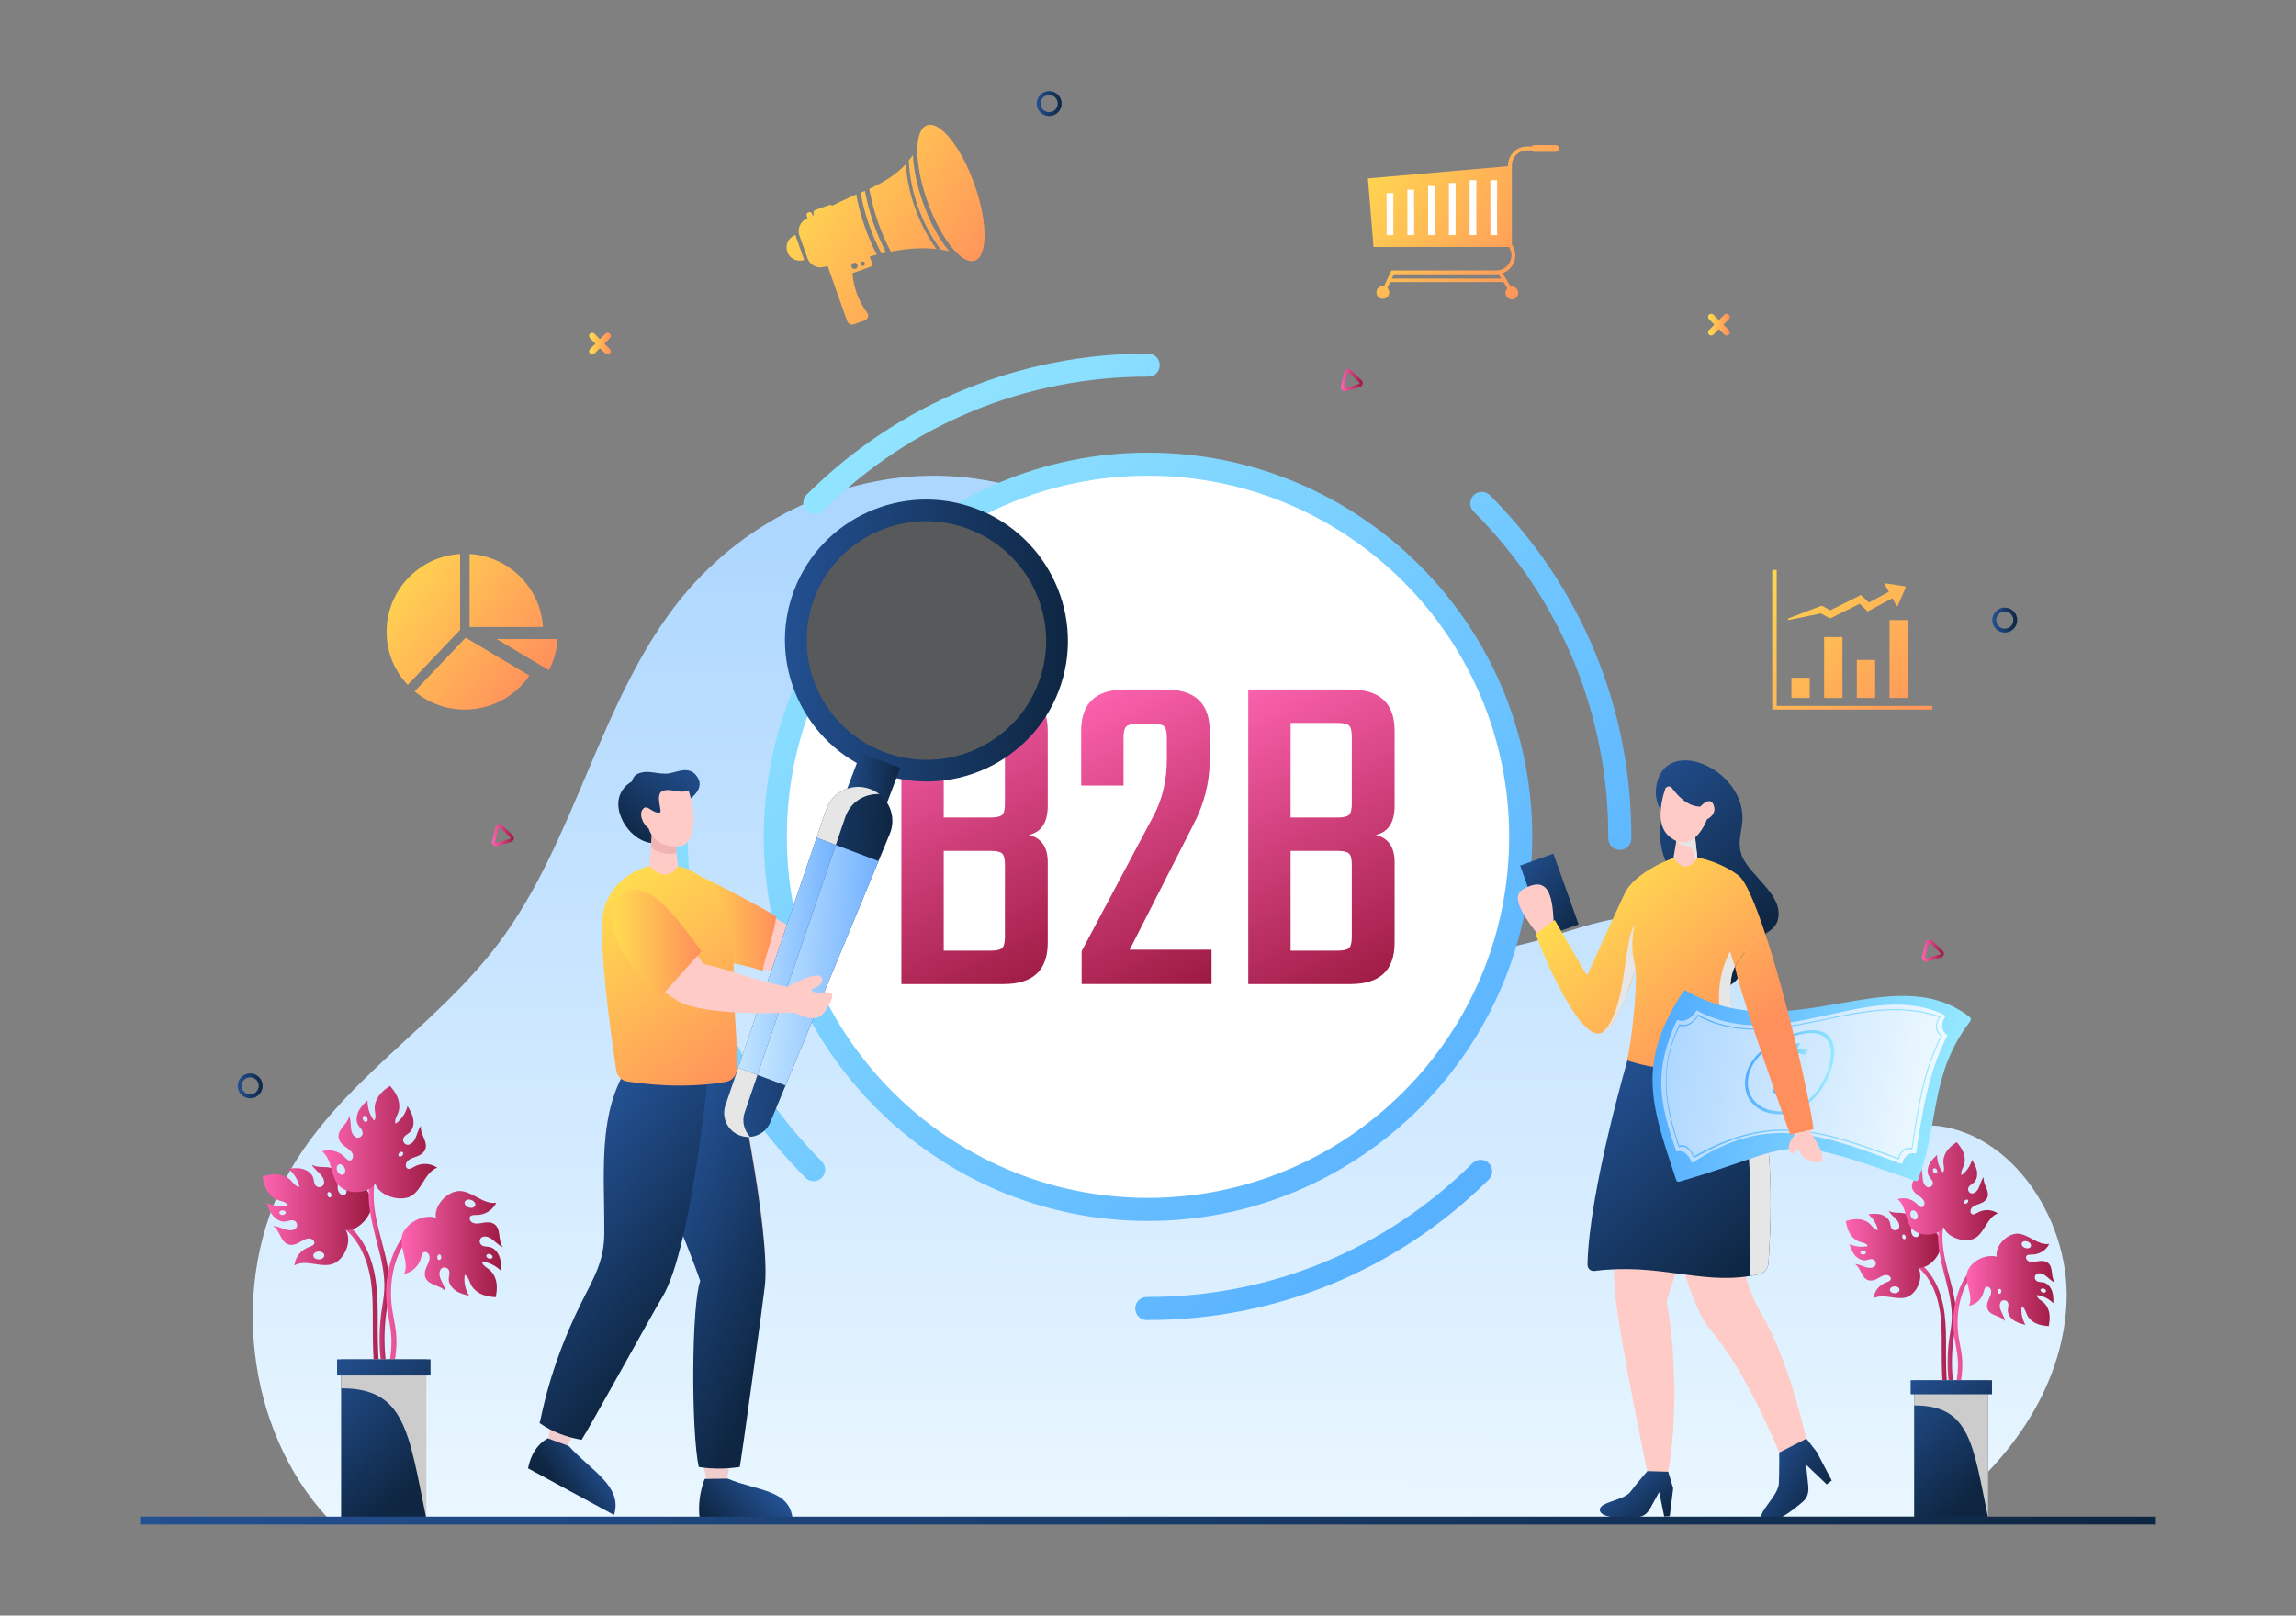 <svg xmlns="http://www.w3.org/2000/svg" xmlns:xlink="http://www.w3.org/1999/xlink" id="Layer_1" x="0px" y="0px" viewBox="0 0 1364 960" style="enable-background:new 0 0 1364 960;" xml:space="preserve"><rect x="0" y="0" width="1364" height="960" fill="#808080" stroke="none"/><g>	<linearGradient id="SVGID_1_" gradientUnits="userSpaceOnUse" x1="688.419" y1="944.367" x2="690.475" y2="317.578">		<stop offset="0" style="stop-color:#EEF9FF"></stop>		<stop offset="1" style="stop-color:#AED7FF"></stop>	</linearGradient>	<path style="fill:url(#SVGID_1_);" d="M1141.954,668.673c-16.601,0.469-33.532,6.845-49.445,1.804  c-32.048-10.155-24.444-89.508-81.514-117.786c-57.586-28.534-101.738,28.204-162.206,7.447  c-36.584-12.561-62.518-47.223-80.779-83.149c-18.261-35.927-31.31-75.075-53.953-108.07  c-34.867-50.808-92.211-83.414-151.365-86.063c-59.155-2.651-118.882,24.709-157.656,72.217  c-48.705,59.678-62.613,144.089-109.083,205.744c-37.504,49.762-94.287,82.008-124.797,136.894  c-35.285,63.481-25.181,151.549,23.427,204.179l955.763-0.678c40.776-29.207,74.866-74.654,77.326-126.814  C1230.132,722.239,1191.123,667.284,1141.954,668.673z"></path>	<g>		<circle style="fill:#FFFFFF;" cx="681.998" cy="497.239" r="220.428"></circle>		<g>							<linearGradient id="SVGID_00000137813375735400518650000004624135419576000170_" gradientUnits="userSpaceOnUse" x1="447.778" y1="256.15" x2="915.418" y2="737.504">				<stop offset="0" style="stop-color:#96E9FF"></stop>				<stop offset="1" style="stop-color:#52ACFF"></stop>			</linearGradient>			<path style="fill:url(#SVGID_00000137813375735400518650000004624135419576000170_);" d="M681.998,725.505    c-125.866,0-228.268-102.399-228.268-228.266c0-125.867,102.402-228.267,228.268-228.267s228.268,102.4,228.268,228.267    C910.266,623.106,807.864,725.505,681.998,725.505z M681.998,282.68c-118.308,0-214.561,96.252-214.561,214.56    c0,118.307,96.253,214.559,214.561,214.559s214.561-96.252,214.561-214.559C896.559,378.931,800.306,282.68,681.998,282.68z"></path>		</g>		<g>							<linearGradient id="SVGID_00000070095432969782401950000001062404819921357235_" gradientUnits="userSpaceOnUse" x1="447.778" y1="256.149" x2="915.42" y2="737.505">				<stop offset="0" style="stop-color:#96E9FF"></stop>				<stop offset="1" style="stop-color:#52ACFF"></stop>			</linearGradient>			<path style="fill:url(#SVGID_00000070095432969782401950000001062404819921357235_);" d="M681.998,784.391h-0.714    c-3.784,0-6.853-3.068-6.853-6.853c0-3.786,3.069-6.853,6.853-6.853h0.714c72.736,0,141.196-28.239,192.779-79.518    c2.686-2.664,7.022-2.657,9.691,0.029c2.668,2.683,2.659,7.022-0.026,9.693C830.275,754.736,758.378,784.391,681.998,784.391z     M483.378,701.873c-1.758,0-3.515-0.673-4.855-2.016c-53.96-54.188-83.676-126.145-83.676-202.617    c0-3.786,3.07-7.093,6.858-7.093c3.784,0,6.853,2.829,6.853,6.615l-0.008,0.667c0.004,72.633,28.3,141.154,79.682,192.755    c2.672,2.683,2.663,7.022-0.018,9.693C486.877,701.208,485.127,701.873,483.378,701.873z M962.299,505.045    c-3.784,0-6.853-3.067-6.853-6.853v-0.952c0-72.999-28.417-141.636-80.012-193.275c-2.674-2.677-2.674-7.016,0.004-9.69    c2.677-2.672,7.018-2.678,9.695,0.004c54.18,54.224,84.02,126.304,84.02,202.961v0.952    C969.152,501.978,966.083,505.045,962.299,505.045z M484.048,305.64c-1.758,0-3.512-0.672-4.855-2.014    c-2.673-2.68-2.664-7.018,0.014-9.691c54.21-54.071,126.231-83.848,202.791-83.848c3.783,0,6.974,3.067,6.974,6.853    c0,3.783-2.95,6.851-6.734,6.851v-6.853l-0.076,6.853c-73.07,0.002-141.652,28.359-193.274,79.847    C487.55,304.974,485.797,305.64,484.048,305.64z"></path>		</g>	</g>	<g>					<linearGradient id="SVGID_00000013174646005422157510000002203393632483463614_" gradientUnits="userSpaceOnUse" x1="528.314" y1="406.489" x2="621.569" y2="588.883">			<stop offset="0" style="stop-color:#FF64B2"></stop>			<stop offset="1" style="stop-color:#9C1940"></stop>		</linearGradient>		<path style="fill:url(#SVGID_00000013174646005422157510000002203393632483463614_);" d="M535.489,409.724h60.674   c17.519,0,26.283,8.204,26.283,24.605v44.457c0,9.882-3.731,15.659-11.184,17.336c7.453,1.866,11.184,7.27,11.184,16.218v47.812   c0,16.405-8.763,24.605-26.283,24.605h-60.674V409.724z M597.002,477.667v-39.983c0-3.356-0.559-5.545-1.677-6.571   c-1.119-1.023-3.356-1.538-6.711-1.538h-27.961v56.201h27.961c3.355,0,5.592-0.511,6.711-1.538   C596.443,483.216,597.002,481.022,597.002,477.667z M597.002,556.795v-43.059c0-3.356-0.559-5.544-1.677-6.571   c-1.119-1.022-3.356-1.538-6.711-1.538h-27.961v59.277h27.961c3.355,0,5.592-0.511,6.711-1.538   C596.443,562.344,597.002,560.151,597.002,556.795z"></path>					<linearGradient id="SVGID_00000063608961069642674720000005582006433256276358_" gradientUnits="userSpaceOnUse" x1="633.513" y1="413.583" x2="721.281" y2="585.006">			<stop offset="0" style="stop-color:#FF64B2"></stop>			<stop offset="1" style="stop-color:#9C1940"></stop>		</linearGradient>		<path style="fill:url(#SVGID_00000063608961069642674720000005582006433256276358_);" d="M667.462,438.243v28.52h-25.164v-32.434   c0-16.401,8.668-24.605,26.003-24.605h24.047c17.518,0,26.283,8.204,26.283,24.605v17.615c0,13.049-3.263,25.819-9.787,38.306   l-37.747,74.095h48.653v20.411h-77.172v-19.572l42.78-80.526c5.217-9.878,7.828-21.062,7.828-33.552v-12.862   c0-3.356-0.513-5.544-1.535-6.571c-1.027-1.022-3.313-1.538-6.852-1.538h-8.948c-3.355,0-5.592,0.516-6.711,1.538   C668.021,432.699,667.462,434.887,667.462,438.243z"></path>					<linearGradient id="SVGID_00000032647597250189039960000012787051680731633550_" gradientUnits="userSpaceOnUse" x1="733.512" y1="403.319" x2="826.766" y2="588.456">			<stop offset="0" style="stop-color:#FF64B2"></stop>			<stop offset="1" style="stop-color:#9C1940"></stop>		</linearGradient>		<path style="fill:url(#SVGID_00000032647597250189039960000012787051680731633550_);" d="M741.553,409.724h60.674   c17.519,0,26.283,8.204,26.283,24.605v44.457c0,9.882-3.731,15.659-11.185,17.336c7.454,1.866,11.185,7.27,11.185,16.218v47.812   c0,16.405-8.764,24.605-26.283,24.605h-60.674V409.724z M803.066,477.667v-39.983c0-3.356-0.559-5.545-1.677-6.571   c-1.118-1.023-3.356-1.538-6.711-1.538h-27.96v56.201h27.96c3.356,0,5.593-0.511,6.711-1.538   C802.507,483.216,803.066,481.022,803.066,477.667z M803.066,556.795v-43.059c0-3.356-0.559-5.544-1.677-6.571   c-1.118-1.022-3.356-1.538-6.711-1.538h-27.96v59.277h27.96c3.356,0,5.593-0.511,6.711-1.538   C802.507,562.344,803.066,560.151,803.066,556.795z"></path>	</g>	<g>		<g>			<g>				<path style="fill:#F1CCCD;" d="M417.927,761.038c-2.28,11.958-3.542,22.656-4.023,32.571     c-1.246,25.331,1.141,64.146,6.299,88.518l11.357-1.775c0,0,13.186-67.072,19.303-101.345c1.578-8.697,2.757-16.455,3.29-22.292     c3.138-33.318-18.067-126.377-19.43-132.401l-0.056-0.231l-0.018-0.086l-46.247-5.238     C366.917,685.639,396.592,700.908,417.927,761.038z"></path>			</g>		</g>		<g>			<g>									<linearGradient id="SVGID_00000177446744824112513070000006474737921086111127_" gradientUnits="userSpaceOnUse" x1="383.059" y1="729.263" x2="472.49" y2="769.01">					<stop offset="0" style="stop-color:#235091"></stop>					<stop offset="1" style="stop-color:#0E2642"></stop>				</linearGradient>				<path style="fill:url(#SVGID_00000177446744824112513070000006474737921086111127_);" d="M393.88,707.93     c7.149,14.825,14.237,30.997,22.121,53.207c-5.239,14.124-5.482,89.117-0.889,110.565c8.431,1.353,16.518,1.175,24.382,0     c1.576-8.696,14.442-102.493,14.976-108.33c3.138-33.318-18.383-133.034-19.747-139.058l-0.056-0.231l-0.018-0.086     l-46.247-5.238C374.838,660.95,381.65,682.589,393.88,707.93z"></path>			</g>		</g>		<g>			<g>				<path style="fill:#F1CCCD;" d="M356.779,891.221l-19.96-31.857c0,0,20.566-36.404,37.207-60.608     c3.95-5.793,7.678-10.857,10.863-14.607c22.789-26.751,34.689-161.568,34.689-161.568h-37.676     c-29.537,30.773-22.098,73.143-22.97,115.002c-0.302,14.508-4.418,28.497-11.332,40.712c-1.392,2.46-2.704,4.953-3.942,7.506     c-8.617,17.824-13.728,38.727-18.443,73.06l-9.344,12.841L356.779,891.221z"></path>			</g>		</g>		<g>			<g>									<linearGradient id="SVGID_00000011004807666317348280000008809282182844049025_" gradientUnits="userSpaceOnUse" x1="327.91" y1="697.444" x2="415.534" y2="770.614">					<stop offset="0" style="stop-color:#235091"></stop>					<stop offset="1" style="stop-color:#0E2642"></stop>				</linearGradient>				<path style="fill:url(#SVGID_00000011004807666317348280000008809282182844049025_);" d="M320.542,845.583     c7.454,5.35,15.934,8.31,24.94,10.037c3.95-5.791,43.819-78.192,47.785-84.543c18.614-29.807,29.125-149.028,29.125-149.028     l-38.885,0.504l-1.605,0.028c-28.549,29.743-22.554,70.322-22.908,110.799c-0.144,16.518-6.654,26.589-13.682,40.766     C325.456,814.198,321.541,843.514,320.542,845.583z"></path>			</g>		</g>		<g>			<g>									<linearGradient id="SVGID_00000089555324084239539540000006277573589038785965_" gradientUnits="userSpaceOnUse" x1="454.07" y1="882.343" x2="425.464" y2="908.54">					<stop offset="0" style="stop-color:#235091"></stop>					<stop offset="1" style="stop-color:#0E2642"></stop>				</linearGradient>				<path style="fill:url(#SVGID_00000089555324084239539540000006277573589038785965_);" d="M432.251,878.63     c17.685,7.409,37.182,6.355,38.644,24.321l-55.345-1.432c-0.755-7.613,0.26-15.18,3.044-22.702L432.251,878.63z"></path>			</g>		</g>		<g>			<g>									<linearGradient id="SVGID_00000044171071817355025070000008958236954563377063_" gradientUnits="userSpaceOnUse" x1="358.559" y1="868.542" x2="332.964" y2="885.404">					<stop offset="0" style="stop-color:#235091"></stop>					<stop offset="1" style="stop-color:#0E2642"></stop>				</linearGradient>				<path style="fill:url(#SVGID_00000044171071817355025070000008958236954563377063_);" d="M337.877,859.242     c13.396,14.826,32.18,23.891,26.92,40.98l-51.108-27.7c1.75-8.693,5.801-14.519,11.682-17.844L337.877,859.242z"></path>			</g>		</g>		<g>			<g>				<g>					<g>						<path style="fill:#FFCBC7;" d="M499.465,518.487c0,0-9.876,55.606-24.297,59.445c-6.528,1.737-14.914,0.28-22.921-2.431       c-13.539-4.581-25.984-12.729-26.415-14.953l-13.736-41.696c7.906,3.407,52.949,29.084,56.629,31.544       c5.959-8.946,18.884-32.224,19.307-33.933c0,0-2.789-12.544-0.325-16.075c2.19-3.125,2.995,7.122,3.918,5.88       c1.007-1.367,6.974-15.873,10.942-11.635C511.379,504.079,499.465,518.487,499.465,518.487z"></path>					</g>				</g>			</g>		</g>		<g>			<g>				<g>					<g>													<linearGradient id="SVGID_00000137832408131918534130000003591904251864396726_" gradientUnits="userSpaceOnUse" x1="412.096" y1="547.875" x2="461.124" y2="547.875">							<stop offset="0" style="stop-color:#FFDD4F"></stop>							<stop offset="1" style="stop-color:#FF8F5C"></stop>						</linearGradient>						<path style="fill:url(#SVGID_00000137832408131918534130000003591904251864396726_);" d="M461.124,544.491       c-1.033,10.881-7.341,25.591-7.999,32.408c-13.54-4.581-29.862-6.115-30.293-8.339l-10.736-49.708       C420.003,522.259,445.409,535.166,461.124,544.491z"></path>					</g>				</g>			</g>		</g>		<g>			<g>				<g>					<g>													<linearGradient id="SVGID_00000060013445431834519830000008029246912533207213_" gradientUnits="userSpaceOnUse" x1="355.01" y1="532.115" x2="442.182" y2="644.129">							<stop offset="0" style="stop-color:#FFDD4F"></stop>							<stop offset="1" style="stop-color:#FF8F5C"></stop>						</linearGradient>						<path style="fill:url(#SVGID_00000060013445431834519830000008029246912533207213_);" d="M357.603,555.294       c0.325,24.074,6.256,65.814,8.508,80.829c0.326,2.177,1.527,4.053,3.228,5.23c0.926,0.65,2.028,1.101,3.204,1.276       c10.785,1.602,21.345,2.478,31.63,2.452c9.259,0,18.293-0.7,27.076-2.227c3.428-0.601,6.056-3.354,6.431-6.807       c1.226-11.36-2.338-36.285-1.762-60.534c0.375-15.34-4.438-54.604-33.083-60.782l-16.78-0.152       c-18.818,4.88-26.701,19.269-28.002,29.328C357.652,546.887,357.527,550.79,357.603,555.294z"></path>					</g>				</g>			</g>		</g>		<g>			<g>				<g>					<g>						<g>															<linearGradient id="SVGID_00000049919076647413889340000010965840023373147061_" gradientUnits="userSpaceOnUse" x1="408.192" y1="451.14" x2="372.962" y2="498.114">								<stop offset="0" style="stop-color:#235091"></stop>								<stop offset="1" style="stop-color:#0E2642"></stop>							</linearGradient>							<path style="fill:url(#SVGID_00000049919076647413889340000010965840023373147061_);" d="M397.784,497.946        c-6.069,1.877-8.522,4.907-16.284,1.4c-11.812-5.337-21.781-25.78-6.097-35.026c1.085-3.236,2.177-4.496,6.311-5.395        c4.132-0.897,8.369,0.902,14.067,0.804c5.698-0.098,13.757-5.963,18.724,2.322c4.967,8.284-7.349,14.727-13.521,18.807        C394.81,484.938,396.813,491.976,397.784,497.946z"></path>						</g>					</g>				</g>			</g>			<g>				<g>					<g>						<g>							<path style="fill:#FFCBC7;" d="M385.817,514.624c6.106,6.106,11.865,7.275,17.018,0.108l-1.451-11.778l-0.606-4.959h-13.511        l-0.26,3.075L385.817,514.624z"></path>						</g>					</g>				</g>			</g>			<g>				<g>					<g>						<g>							<path style="fill:#F0B4B4;" d="M386.815,503.261c3.339,4.018,12.539,5.181,15.033,3.458l-1.07-8.724l-13.588-5.702        L386.815,503.261z"></path>						</g>					</g>				</g>			</g>			<g>				<g>					<g>						<g>							<path style="fill:#FFCBC7;" d="M409.002,469.556c2.762,7.787,5.469,25.001-1.138,31.403        c-4.183,4.052-19.362,2.485-22.461-8.66c-3.661-2.652-6.349-9.115-2.975-12.048c2.405-2.09,5.477,3.433,9.671,2.52        c1.592-0.346-3.297-10.98,1.671-12.822C398.738,468.107,403.994,472.099,409.002,469.556z"></path>						</g>					</g>				</g>			</g>		</g>		<g>			<g>				<g>					<g>													<ellipse transform="matrix(0.902 -0.432 0.432 0.902 -110.403 274.96)" style="fill:#58595B;" cx="549.524" cy="380.293" rx="72.567" ry="72.567"></ellipse>					</g>				</g>			</g>			<g>				<g>					<g>													<linearGradient id="SVGID_00000040548431046298743020000015307541493742004646_" gradientUnits="userSpaceOnUse" x1="410.825" y1="384.367" x2="578.972" y2="384.367" gradientTransform="matrix(0.998 0.061 -0.061 0.998 79.934 -33.314)">							<stop offset="0" style="stop-color:#235091"></stop>							<stop offset="1" style="stop-color:#0E2642"></stop>						</linearGradient>						<path style="fill:url(#SVGID_00000040548431046298743020000015307541493742004646_);" d="M471.677,350.953       c-16.281,43.198,5.774,91.649,49.164,108.003c43.392,16.354,91.938-5.487,108.22-48.686       c16.282-43.2-5.773-91.649-49.164-108.003C536.505,285.912,487.958,307.753,471.677,350.953z M483.783,355.515       c13.799-36.612,54.797-55.056,91.57-41.197c36.774,13.86,55.399,54.776,41.6,91.388       c-13.799,36.612-54.796,55.056-91.57,41.196C488.61,433.042,469.985,392.127,483.783,355.515z"></path>					</g>				</g>			</g>			<g>				<g>					<g>													<linearGradient id="SVGID_00000120528838347149154620000005295174980798300563_" gradientUnits="userSpaceOnUse" x1="448.691" y1="475.486" x2="483.975" y2="475.486" gradientTransform="matrix(0.998 0.061 -0.061 0.998 79.934 -33.314)">							<stop offset="0" style="stop-color:#235091"></stop>							<stop offset="1" style="stop-color:#0E2642"></stop>						</linearGradient>						<polygon style="fill:url(#SVGID_00000120528838347149154620000005295174980798300563_);" points="497.779,483.3        521.277,492.156 534.784,456.318 511.286,447.461       "></polygon>					</g>				</g>			</g>			<g>				<g>					<g>													<linearGradient id="SVGID_00000018952595875571505610000011282546596860217990_" gradientUnits="userSpaceOnUse" x1="392.123" y1="579.464" x2="481.311" y2="579.464" gradientTransform="matrix(0.998 0.061 -0.061 0.998 79.934 -33.314)">							<stop offset="0" style="stop-color:#235091"></stop>							<stop offset="1" style="stop-color:#0E2642"></stop>						</linearGradient>						<path style="fill:url(#SVGID_00000018952595875571505610000011282546596860217990_);" d="M490.989,480.575       c-0.078,0.205-0.159,0.422-0.224,0.632L485.12,497.8l-46.532,136.632l-7.613,22.362c-2.472,7.258,1.279,15.17,8.481,17.884       c7.204,2.715,15.244-0.752,18.189-7.832l9.041-21.824l55.213-133.361l6.711-16.192c4.362-10.51-0.888-22.552-11.59-26.585       C506.535,464.933,494.896,470.21,490.989,480.575z"></path>					</g>				</g>			</g>			<g>				<g>					<g>						<path style="fill:#E6E6E6;" d="M449.997,638.734l-11.411-4.301l-7.609,22.36c-2.477,7.259,1.276,15.172,8.479,17.887       c2.038,0.768,4.148,1.039,6.187,0.874c-3.604-3.72-5.031-9.259-3.26-14.461L449.997,638.734z"></path>					</g>				</g>			</g>			<g>				<g>					<g>						<path style="fill:#E6E6E6;" d="M490.992,480.573c-0.078,0.207-0.159,0.424-0.227,0.635l-5.643,16.591l11.405,4.299       l5.648-16.589c0.063-0.213,0.144-0.43,0.222-0.636c3.163-8.394,11.407-13.451,19.999-12.967       c-1.588-1.244-3.384-2.272-5.377-3.023C506.537,464.932,494.897,470.212,490.992,480.573z"></path>					</g>				</g>			</g>			<g>				<g>					<g>													<linearGradient id="SVGID_00000090258763199701000320000009796999233773699994_" gradientUnits="userSpaceOnUse" x1="398.857" y1="576.744" x2="448.592" y2="576.744" gradientTransform="matrix(0.998 0.061 -0.061 0.998 79.934 -33.314)">							<stop offset="0" style="stop-color:#C4E6FF"></stop>							<stop offset="1" style="stop-color:#73B2FF"></stop>						</linearGradient>						<polygon style="fill:url(#SVGID_00000090258763199701000320000009796999233773699994_);" points="485.122,497.799        438.586,634.433 449.997,638.734 496.528,502.098       "></polygon>					</g>				</g>			</g>			<g>				<g>					<g>													<linearGradient id="SVGID_00000009557524934232562680000007918440552118119350_" gradientUnits="userSpaceOnUse" x1="410.51" y1="581.169" x2="474.5" y2="581.169" gradientTransform="matrix(0.998 0.061 -0.061 0.998 79.934 -33.314)">							<stop offset="0" style="stop-color:#C4E6FF"></stop>							<stop offset="1" style="stop-color:#73B2FF"></stop>						</linearGradient>						<polygon style="fill:url(#SVGID_00000009557524934232562680000007918440552118119350_);" points="496.528,502.098        449.997,638.734 466.684,645.023 521.897,511.659       "></polygon>					</g>				</g>			</g>		</g>		<g>			<g>				<g>					<g>						<g>							<path style="fill:#FFCBC7;" d="M368.641,563.269c0,0,15.005,18.07,28.625,28.009c3.259,2.356,6.415,4.246,9.281,5.337        c19.848,7.534,65.272,5.005,65.272,5.005c14.43,7.362,17.185,1.467,20.43-4.189c8.01-13.963-8.152-3.739-10.436-9.553        c0,0,9.222-2.809,6.173-7.128c-3.028-4.345-19.989,5.658-19.989,5.658c-21.459-3.996-32.959-10.107-49.939-13.484        c-1.463-2.054-2.925-4.106-4.434-6.129c-10.932-14.52-23.608-27.737-40.852-36.517        C364.422,541.204,364.668,552.23,368.641,563.269z"></path>						</g>					</g>				</g>			</g>			<g>				<g>					<g>						<g>															<linearGradient id="SVGID_00000137851747180186267750000014018925501242229684_" gradientUnits="userSpaceOnUse" x1="363.667" y1="560.232" x2="416.705" y2="560.232">								<stop offset="0" style="stop-color:#FFDD4F"></stop>								<stop offset="1" style="stop-color:#FF8F5C"></stop>							</linearGradient>							<path style="fill:url(#SVGID_00000137851747180186267750000014018925501242229684_);" d="M393.015,591.757l23.691-26.475        c-10.933-14.52-31.871-46.345-46.471-33.646C350.794,548.544,379.394,581.818,393.015,591.757z"></path>						</g>					</g>				</g>			</g>		</g>	</g>	<g>		<g>			<g>				<g>											<linearGradient id="SVGID_00000018195545701626348910000009706418712041326750_" gradientUnits="userSpaceOnUse" x1="200.917" y1="781.126" x2="228.008" y2="781.126">						<stop offset="0" style="stop-color:#FF64B2"></stop>						<stop offset="1" style="stop-color:#9C1940"></stop>					</linearGradient>					<path style="fill:url(#SVGID_00000018195545701626348910000009706418712041326750_);" d="M201.61,727.973      c11.078,6.923,16.569,19.847,18.565,32.291c1.266,7.892,1.301,15.927,1.275,23.899c-0.027,8.105,0.006,16.194,0.518,24.287      c0.584,9.223,1.651,18.415,3.165,27.532c0.131,0.787,1.105,1.226,1.816,1.031c0.835-0.229,1.162-1.026,1.031-1.815      c-1.36-8.188-2.336-16.437-2.923-24.716c-0.581-8.192-0.697-16.384-0.662-24.593c0.065-14.991-0.079-30.521-6.972-44.217      c-3.29-6.536-8.081-12.346-14.322-16.247C201.485,724.415,200.001,726.968,201.61,727.973L201.61,727.973z"></path>				</g>				<g>											<linearGradient id="SVGID_00000124151514811612029220000015901199733874121856_" gradientUnits="userSpaceOnUse" x1="156.027" y1="721.98" x2="220.9" y2="721.98">						<stop offset="0" style="stop-color:#FF64B2"></stop>						<stop offset="1" style="stop-color:#9C1940"></stop>					</linearGradient>					<path style="fill:url(#SVGID_00000124151514811612029220000015901199733874121856_);" d="M205.734,706.005      c0.146,1.47,0.367,3.289-0.931,3.951c-0.952,0.478-2.329-0.043-3.086-0.931c-0.762-0.891-1.032-2.03-1.096-3.111      c-0.117-1.827,0.24-3.604,0.212-5.428c-0.028-1.823-0.53-3.82-2-5.179c-3.547-3.284-9.553-0.575-13.586-3.278      c0.704,1.46,1.921,2.69,3.134,3.854c1.213,1.163,2.476,2.331,3.315,3.744c0.834,1.41,1.188,3.143,0.474,4.438      c-0.719,1.292-2.719,1.851-4.096,0.874c-1.662-1.17-1.462-3.415-2.068-5.228c-0.872-2.594-3.656-4.48-6.431-5.156      c-2.772-0.68-5.572-0.383-8.3-0.086c3.422,2.817,5.826,6.736,6.617,10.775c-2.188,0.026-3.651-2.362-5.239-3.98      c-2.384-2.424-5.969-3.48-9.248-3.473c-2.559,0.009-4.997,0.574-7.376,1.263c0.396,2.445,0.929,4.89,2.017,7.206      c1.398,2.967,3.887,5.754,7.099,6.87c2.142,0.742,4.924,1.046,5.837,3.034c-3.989,1.014-8.556,0.516-12.571-1.365      c0.9,2.592,1.831,5.25,3.633,7.464c1.799,2.219,4.696,3.927,7.414,3.604c1.897-0.229,3.841-1.372,5.61-0.371      c1.473,0.826,1.824,2.874,0.965,4.077c-0.864,1.199-2.581,1.622-4.213,1.472c-1.636-0.153-3.232-0.793-4.803-1.391      c-1.571-0.599-3.204-1.171-4.825-1.181c4.169,2.486,4.293,9.074,8.78,10.872c1.858,0.746,3.877,0.344,5.536-0.411      c1.66-0.756,3.113-1.839,4.814-2.515c1.004-0.406,2.153-0.654,3.284-0.347c1.124,0.309,2.185,1.329,2.16,2.395      c-0.042,1.456-1.777,2.031-3.168,2.529c-4.804,1.711-8.206,5.989-8.706,10.937c3.249-1.97,7.699-1.494,11.795-0.872      c4.091,0.618,8.49,1.28,11.936-0.401c6.479-3.155,10.423-13.31,6.956-19.325c-0.08-0.143-0.163-0.281-0.254-0.418      c0.615,0.086,1.241,0.093,1.863,0.032c6.644-0.605,13.637-8.733,13.711-15.499c0.043-3.833-2.438-7.525-4.75-10.957      c-2.315-3.435-4.652-7.253-4.263-11.032C207.629,696.029,205.22,700.936,205.734,706.005z M192.663,745.991      c0.01,1.291-1.447,2.359-3.261,2.384c-1.814,0.025-3.296-1.004-3.306-2.295c-0.018-1.29,1.447-2.359,3.261-2.385      C191.167,743.667,192.648,744.696,192.663,745.991z M169.745,720.554c0.008,0.756-0.843,1.384-1.91,1.401      c-1.059,0.015-1.926-0.586-1.934-1.342c-0.007-0.756,0.843-1.384,1.907-1.396C168.872,719.197,169.738,719.798,169.745,720.554      z M196.818,709.549c0.281,0.883,0.002,1.76-0.625,1.963c-0.627,0.203-1.362-0.347-1.643-1.23      c-0.284-0.879-0.004-1.756,0.622-1.959C195.799,708.119,196.536,708.665,196.818,709.549z"></path>				</g>			</g>			<g>				<g>											<linearGradient id="SVGID_00000120537221846945980210000002271719327661813415_" gradientUnits="userSpaceOnUse" x1="218.987" y1="757.573" x2="231.802" y2="757.573">						<stop offset="0" style="stop-color:#FF64B2"></stop>						<stop offset="1" style="stop-color:#9C1940"></stop>					</linearGradient>					<path style="fill:url(#SVGID_00000120537221846945980210000002271719327661813415_);" d="M223.194,690.882      c-7.926,15.491-2.962,33.238,1.154,49.042c2.264,8.692,4.384,17.577,3.95,26.626c-0.218,4.543-1.206,9.001-1.801,13.502      c-0.589,4.457-0.925,8.946-1.002,13.441c-0.176,10.243,0.985,20.513,3.41,30.465c0.449,1.844,3.297,1.063,2.847-0.785      c-2.122-8.706-3.237-17.628-3.318-26.589c-0.04-4.495,0.176-8.992,0.649-13.463c0.473-4.471,1.39-8.875,1.902-13.34      c2.026-17.691-6.167-34.19-8.451-51.41c-1.159-8.741-0.883-18.003,3.208-25.998      C226.607,690.683,224.061,689.188,223.194,690.882L223.194,690.882z"></path>				</g>				<g>											<linearGradient id="SVGID_00000043450944942541336820000015436435011076132030_" gradientUnits="userSpaceOnUse" x1="191.242" y1="678.688" x2="259.752" y2="678.688">						<stop offset="0" style="stop-color:#FF64B2"></stop>						<stop offset="1" style="stop-color:#9C1940"></stop>					</linearGradient>					<path style="fill:url(#SVGID_00000043450944942541336820000015436435011076132030_);" d="M245.786,693.419      c-1.28,0.737-2.848,1.687-3.984,0.775c-0.827-0.672-0.917-2.141-0.419-3.196c0.499-1.061,1.427-1.776,2.386-2.279      c1.617-0.858,3.384-1.263,5.035-2.038c1.65-0.775,3.265-2.053,3.899-3.952c1.537-4.583-3.402-8.945-2.596-13.732      c-1.041,1.242-1.663,2.857-2.225,4.44c-0.562,1.584-1.107,3.216-2.051,4.561c-0.943,1.34-2.377,2.375-3.851,2.257      c-1.473-0.125-2.805-1.719-2.48-3.376c0.383-1.996,2.513-2.737,3.916-4.034c2.006-1.861,2.583-5.174,2.057-7.982      c-0.519-2.807-1.941-5.237-3.334-7.602c-1.161,4.278-3.746,8.079-7.103,10.461c-0.923-1.985,0.653-4.299,1.475-6.412      c1.23-3.17,0.719-6.872-0.636-9.859c-1.059-2.329-2.577-4.319-4.183-6.205c-2.065,1.366-4.076,2.857-5.74,4.801      c-2.129,2.494-3.648,5.909-3.345,9.296c0.204,2.258,1.07,4.918-0.367,6.569c-2.564-3.22-3.987-7.588-3.923-12.021      c-1.993,1.885-4.033,3.827-5.311,6.379c-1.283,2.552-1.649,5.895-0.238,8.24c0.989,1.635,2.829,2.938,2.645,4.961      c-0.148,1.682-1.87,2.845-3.32,2.555c-1.448-0.294-2.539-1.687-3.074-3.235c-0.534-1.555-0.605-3.273-0.705-4.951      c-0.1-1.678-0.25-3.402-0.906-4.884c-0.553,4.823-6.508,7.644-6.303,12.473c0.082,2,1.28,3.676,2.65,4.878      c1.371,1.202,2.956,2.082,4.272,3.355c0.783,0.749,1.481,1.694,1.666,2.852c0.18,1.151-0.314,2.538-1.296,2.954      c-1.344,0.56-2.583-0.786-3.607-1.849c-3.535-3.676-8.833-5.019-13.549-3.441c3.131,2.152,4.526,6.404,5.643,10.394      c1.118,3.984,2.323,8.266,5.272,10.716c5.539,4.61,16.418,4.031,20.476-1.601c0.097-0.132,0.189-0.264,0.276-0.403      c0.174,0.596,0.425,1.169,0.736,1.712c3.283,5.809,13.567,8.843,19.765,6.129c3.513-1.536,5.858-5.316,8.038-8.833      c2.18-3.523,4.699-7.222,8.305-8.42C255.659,691.046,250.196,690.867,245.786,693.419z M203.962,697.937      c-1.173,0.539-2.746-0.349-3.514-1.993c-0.769-1.643-0.439-3.417,0.734-3.957c1.168-0.546,2.745,0.349,3.514,1.993      C205.465,695.618,205.135,697.392,203.962,697.937z M217.731,666.59c-0.686,0.318-1.608-0.199-2.062-1.165      c-0.449-0.96-0.258-1.997,0.429-2.314c0.686-0.318,1.608,0.2,2.056,1.164C218.609,665.236,218.417,666.273,217.731,666.59z       M238.891,686.747c-0.689,0.62-1.604,0.725-2.047,0.237c-0.443-0.488-0.243-1.384,0.447-2.004      c0.684-0.62,1.598-0.726,2.041-0.238C239.775,685.23,239.58,686.128,238.891,686.747z"></path>				</g>			</g>			<g>				<g>											<linearGradient id="SVGID_00000157992166968282701340000000599374911225781140_" gradientUnits="userSpaceOnUse" x1="226.573" y1="776.594" x2="260.371" y2="776.594">						<stop offset="0" style="stop-color:#FF64B2"></stop>						<stop offset="1" style="stop-color:#9C1940"></stop>					</linearGradient>					<path style="fill:url(#SVGID_00000157992166968282701340000000599374911225781140_);" d="M259.317,723.614      c-7.77-1.878-14.582,4.156-18.981,9.836c-4.388,5.666-7.395,12.306-9.108,19.25c-1.728,7.002-2.214,14.317-1.621,21.498      c0.336,4.072,1.11,8.066,1.845,12.08c0.779,4.252,1.23,8.489,1.088,12.818c-0.326,9.917-3.145,19.543-5.9,29.006      c-0.532,1.828,2.316,2.608,2.847,0.785c2.418-8.304,4.802-16.667,5.695-25.3c0.435-4.206,0.481-8.455-0.031-12.656      c-0.523-4.291-1.53-8.499-2.15-12.774c-1.945-13.417-0.028-27.976,7.315-39.569c2.077-3.28,4.581-6.402,7.61-8.851      c2.93-2.369,6.779-4.201,10.607-3.276C260.378,726.906,261.166,724.061,259.317,723.614L259.317,723.614z"></path>				</g>				<g>											<linearGradient id="SVGID_00000163070664927820151430000002358802578521507206_" gradientUnits="userSpaceOnUse" x1="238.492" y1="739.269" x2="298.753" y2="739.269">						<stop offset="0" style="stop-color:#FF64B2"></stop>						<stop offset="1" style="stop-color:#9C1940"></stop>					</linearGradient>					<path style="fill:url(#SVGID_00000163070664927820151430000002358802578521507206_);" d="M250.156,747.312      c0.364-1.431,0.778-3.217,2.224-3.395c1.058-0.125,2.174,0.836,2.583,1.929c0.412,1.098,0.277,2.261-0.033,3.299      c-0.513,1.758-1.455,3.306-2.051,5.029c-0.596,1.723-0.807,3.772,0.112,5.55c2.212,4.298,8.783,3.802,11.65,7.72      c-0.163-1.613-0.886-3.185-1.63-4.693c-0.743-1.507-1.531-3.036-1.837-4.651c-0.302-1.61-0.043-3.36,1.07-4.333      c1.116-0.969,3.188-0.811,4.149,0.578c1.162,1.667,0.207,3.709,0.158,5.62c-0.066,2.737,1.906,5.46,4.284,7.042      c2.373,1.586,5.107,2.262,7.772,2.914c-2.254-3.816-3.175-8.32-2.54-12.387c2.066,0.723,2.625,3.467,3.565,5.53      c1.413,3.092,4.422,5.309,7.507,6.422c2.408,0.865,4.893,1.167,7.364,1.331c0.462-2.433,0.796-4.914,0.565-7.461      c-0.301-3.266-1.689-6.735-4.327-8.881c-1.76-1.43-4.27-2.664-4.451-4.845c4.096,0.408,8.219,2.436,11.35,5.575      c0.039-2.744,0.072-5.56-0.866-8.256c-0.933-2.7-3.073-5.294-5.738-5.918c-1.862-0.432-4.078-0.022-5.399-1.567      c-1.102-1.279-0.734-3.324,0.485-4.161c1.222-0.833,2.98-0.643,4.462,0.055c1.486,0.702,2.767,1.849,4.039,2.947      c1.272,1.099,2.612,2.194,4.131,2.758c-3.07-3.761-0.938-9.995-4.541-13.217c-1.491-1.336-3.527-1.648-5.344-1.505      c-1.818,0.144-3.553,0.666-5.383,0.721c-1.083,0.038-2.247-0.12-3.205-0.795c-0.951-0.674-1.599-1.996-1.213-2.988      c0.537-1.355,2.364-1.303,3.841-1.295c5.099,0.032,9.758-2.827,11.916-7.308c-3.726,0.743-7.746-1.224-11.383-3.207      c-3.634-1.978-7.543-4.102-11.356-3.698c-7.166,0.753-14.341,8.952-13.137,15.789c0.027,0.162,0.058,0.32,0.097,0.479      c-0.549-0.291-1.134-0.511-1.74-0.667c-6.452-1.699-15.8,3.552-18.179,9.887c-1.35,3.589-0.277,7.906,0.723,11.921      c1.004,4.019,1.897,8.405,0.24,11.825C244.969,756.041,248.908,752.252,250.156,747.312z M276.094,714.192      c0.431-1.217,2.165-1.723,3.879-1.127c1.713,0.595,2.754,2.069,2.323,3.287c-0.424,1.217-2.165,1.723-3.879,1.127      C276.707,716.886,275.666,715.413,276.094,714.192z M288.949,745.924c0.251-0.713,1.265-1.013,2.273-0.664      c1.001,0.348,1.61,1.208,1.359,1.921c-0.251,0.713-1.265,1.014-2.269,0.661C289.307,747.498,288.698,746.637,288.949,745.924z       M259.746,747.026c0.037-0.926,0.599-1.655,1.258-1.632c0.659,0.023,1.161,0.792,1.124,1.718      c-0.033,0.922-0.595,1.652-1.254,1.628C260.216,748.717,259.709,747.951,259.746,747.026z"></path>				</g>			</g>		</g>		<g>							<linearGradient id="SVGID_00000152244998799160694830000008592039949251519364_" gradientUnits="userSpaceOnUse" x1="189.37" y1="814.046" x2="249.711" y2="877.434">				<stop offset="0" style="stop-color:#235091"></stop>				<stop offset="1" style="stop-color:#0E2642"></stop>			</linearGradient>			<path style="fill:url(#SVGID_00000152244998799160694830000008592039949251519364_);" d="M253.181,807.753v93.572    c-0.038,0-0.094,0.019-0.132,0.019c-17.76,2.751-34.696,3.126-50.398-0.019v-93.572H253.181z"></path>			<path style="fill:#CCCCCC;" d="M253.181,807.753v93.572c-0.038,0.037-0.075,0.037-0.132,0.019    c-10.314-50.512-12.467-76.53-50.398-76.373v-17.217H253.181z"></path>							<linearGradient id="SVGID_00000008846560119582855940000018310002930635724721_" gradientUnits="userSpaceOnUse" x1="210.389" y1="794.037" x2="270.73" y2="857.426">				<stop offset="0" style="stop-color:#235091"></stop>				<stop offset="1" style="stop-color:#0E2642"></stop>			</linearGradient>							<rect x="200.247" y="807.746" style="fill:url(#SVGID_00000008846560119582855940000018310002930635724721_);" width="55.521" height="9.6"></rect>		</g>	</g>	<g>		<g>			<g>				<g>											<linearGradient id="SVGID_00000175294219739258657760000012668523603241209505_" gradientUnits="userSpaceOnUse" x1="1135.641" y1="796.975" x2="1159.225" y2="796.975">						<stop offset="0" style="stop-color:#FF64B2"></stop>						<stop offset="1" style="stop-color:#9C1940"></stop>					</linearGradient>					<path style="fill:url(#SVGID_00000175294219739258657760000012668523603241209505_);" d="M1136.244,750.704      c9.644,6.027,14.424,17.277,16.162,28.111c1.102,6.87,1.133,13.865,1.109,20.805c-0.024,7.056,0.005,14.098,0.451,21.143      c0.509,8.029,1.438,16.031,2.755,23.967c0.114,0.685,0.962,1.067,1.581,0.897c0.727-0.2,1.011-0.893,0.898-1.581      c-1.184-7.128-2.033-14.309-2.545-21.516c-0.506-7.131-0.607-14.263-0.576-21.409c0.057-13.05-0.069-26.57-6.07-38.492      c-2.864-5.69-7.035-10.748-12.468-14.144C1136.135,747.606,1134.843,749.829,1136.244,750.704L1136.244,750.704z"></path>				</g>				<g>											<linearGradient id="SVGID_00000009557845050198973880000003051916979499553412_" gradientUnits="userSpaceOnUse" x1="1096.563" y1="745.486" x2="1153.037" y2="745.486">						<stop offset="0" style="stop-color:#FF64B2"></stop>						<stop offset="1" style="stop-color:#9C1940"></stop>					</linearGradient>					<path style="fill:url(#SVGID_00000009557845050198973880000003051916979499553412_);" d="M1139.835,731.58      c0.127,1.28,0.319,2.864-0.81,3.439c-0.829,0.416-2.027-0.037-2.687-0.811c-0.663-0.776-0.898-1.767-0.954-2.708      c-0.102-1.591,0.208-3.138,0.184-4.725c-0.025-1.587-0.461-3.326-1.741-4.509c-3.087-2.859-8.316-0.5-11.827-2.853      c0.613,1.271,1.672,2.342,2.728,3.355c1.056,1.013,2.156,2.029,2.885,3.259c0.726,1.228,1.034,2.737,0.412,3.863      c-0.626,1.124-2.367,1.611-3.566,0.761c-1.447-1.019-1.273-2.973-1.8-4.551c-0.759-2.258-3.182-3.9-5.599-4.489      c-2.413-0.592-4.851-0.333-7.226-0.075c2.979,2.452,5.071,5.864,5.76,9.38c-1.905,0.022-3.178-2.057-4.561-3.465      c-2.076-2.111-5.197-3.03-8.051-3.023c-2.227,0.008-4.35,0.5-6.421,1.1c0.345,2.128,0.809,4.257,1.756,6.273      c1.217,2.583,3.384,5.009,6.18,5.981c1.864,0.646,4.286,0.91,5.082,2.642c-3.472,0.883-7.449,0.449-10.943-1.188      c0.783,2.256,1.594,4.57,3.162,6.497c1.566,1.932,4.088,3.418,6.454,3.137c1.652-0.2,3.344-1.194,4.884-0.323      c1.282,0.719,1.588,2.502,0.84,3.549c-0.752,1.044-2.247,1.412-3.667,1.281c-1.424-0.133-2.814-0.69-4.181-1.211      c-1.368-0.521-2.789-1.019-4.2-1.028c3.629,2.164,3.738,7.9,7.644,9.465c1.617,0.65,3.375,0.3,4.819-0.358      c1.445-0.658,2.71-1.601,4.191-2.19c0.874-0.353,1.874-0.57,2.859-0.302c0.978,0.269,1.902,1.157,1.88,2.085      c-0.036,1.268-1.547,1.768-2.758,2.201c-4.182,1.489-7.144,5.214-7.579,9.521c2.828-1.715,6.702-1.3,10.268-0.759      c3.562,0.538,7.391,1.114,10.391-0.349c5.64-2.746,9.073-11.587,6.056-16.823c-0.07-0.124-0.142-0.245-0.221-0.363      c0.536,0.075,1.08,0.081,1.622,0.028c5.784-0.527,11.872-7.602,11.936-13.493c0.037-3.337-2.123-6.551-4.135-9.539      c-2.016-2.99-4.05-6.314-3.711-9.604C1141.484,722.896,1139.387,727.167,1139.835,731.58z M1128.455,766.389      c0.008,1.124-1.259,2.054-2.839,2.075c-1.579,0.022-2.869-0.874-2.878-1.998c-0.015-1.123,1.26-2.054,2.839-2.076      C1127.153,764.366,1128.443,765.262,1128.455,766.389z M1108.505,744.245c0.007,0.658-0.734,1.205-1.663,1.219      c-0.922,0.013-1.677-0.51-1.683-1.168c-0.006-0.658,0.734-1.205,1.66-1.215      C1107.744,743.064,1108.499,743.587,1108.505,744.245z M1132.073,734.665c0.245,0.768,0.002,1.532-0.544,1.709      c-0.546,0.177-1.185-0.302-1.431-1.071c-0.248-0.765-0.004-1.529,0.542-1.705      C1131.186,733.42,1131.828,733.896,1132.073,734.665z"></path>				</g>			</g>			<g>				<g>											<linearGradient id="SVGID_00000139976396805262754480000013485568095463904650_" gradientUnits="userSpaceOnUse" x1="1151.372" y1="776.472" x2="1162.527" y2="776.472">						<stop offset="0" style="stop-color:#FF64B2"></stop>						<stop offset="1" style="stop-color:#9C1940"></stop>					</linearGradient>					<path style="fill:url(#SVGID_00000139976396805262754480000013485568095463904650_);" d="M1155.034,718.414      c-6.9,13.486-2.579,28.935,1.005,42.693c1.971,7.567,3.817,15.301,3.439,23.179c-0.19,3.955-1.05,7.836-1.568,11.754      c-0.513,3.88-0.805,7.788-0.872,11.701c-0.153,8.916,0.857,17.857,2.969,26.52c0.391,1.606,2.87,0.926,2.478-0.684      c-1.848-7.579-2.818-15.346-2.888-23.146c-0.035-3.913,0.153-7.828,0.565-11.72c0.412-3.892,1.21-7.726,1.656-11.613      c1.764-15.401-5.369-29.763-7.357-44.755c-1.009-7.61-0.769-15.672,2.793-22.632      C1158.005,718.242,1155.789,716.94,1155.034,718.414L1155.034,718.414z"></path>				</g>				<g>											<linearGradient id="SVGID_00000031898674578324764600000017395392939737038513_" gradientUnits="userSpaceOnUse" x1="1127.219" y1="707.799" x2="1186.859" y2="707.799">						<stop offset="0" style="stop-color:#FF64B2"></stop>						<stop offset="1" style="stop-color:#9C1940"></stop>					</linearGradient>					<path style="fill:url(#SVGID_00000031898674578324764600000017395392939737038513_);" d="M1174.701,720.623      c-1.114,0.642-2.479,1.468-3.469,0.675c-0.72-0.585-0.799-1.863-0.365-2.782c0.434-0.924,1.242-1.546,2.077-1.984      c1.408-0.747,2.946-1.1,4.383-1.774c1.436-0.674,2.842-1.787,3.394-3.44c1.338-3.99-2.961-7.787-2.26-11.954      c-0.906,1.081-1.448,2.487-1.937,3.866c-0.489,1.379-0.964,2.8-1.786,3.97c-0.821,1.167-2.07,2.068-3.352,1.964      c-1.282-0.109-2.442-1.497-2.159-2.939c0.334-1.737,2.188-2.382,3.409-3.511c1.747-1.62,2.248-4.505,1.791-6.949      c-0.452-2.444-1.69-4.559-2.902-6.618c-1.011,3.724-3.261,7.033-6.183,9.107c-0.804-1.728,0.568-3.743,1.284-5.582      c1.071-2.76,0.626-5.982-0.553-8.582c-0.922-2.028-2.243-3.76-3.641-5.401c-1.798,1.189-3.548,2.487-4.997,4.179      c-1.854,2.171-3.176,5.144-2.912,8.092c0.177,1.966,0.931,4.281-0.32,5.719c-2.232-2.803-3.471-6.606-3.415-10.465      c-1.735,1.641-3.511,3.331-4.623,5.553c-1.117,2.221-1.436,5.132-0.207,7.173c0.861,1.424,2.463,2.557,2.302,4.319      c-0.129,1.464-1.628,2.476-2.89,2.225c-1.261-0.256-2.21-1.468-2.676-2.816c-0.464-1.353-0.527-2.849-0.614-4.31      c-0.087-1.461-0.218-2.962-0.789-4.252c-0.482,4.198-5.666,6.654-5.487,10.858c0.072,1.741,1.114,3.2,2.307,4.247      c1.194,1.047,2.573,1.812,3.719,2.92c0.681,0.652,1.29,1.475,1.45,2.483c0.157,1.002-0.274,2.209-1.128,2.571      c-1.17,0.487-2.248-0.684-3.14-1.61c-3.077-3.2-7.689-4.369-11.795-2.995c2.726,1.873,3.94,5.575,4.912,9.048      c0.973,3.469,2.022,7.196,4.589,9.329c4.822,4.013,14.292,3.51,17.825-1.393c0.085-0.115,0.165-0.23,0.241-0.351      c0.152,0.519,0.37,1.018,0.641,1.49c2.858,5.057,11.81,7.698,17.206,5.336c3.058-1.337,5.1-4.628,6.997-7.69      c1.897-3.067,4.091-6.287,7.229-7.33C1183.296,718.557,1178.54,718.401,1174.701,720.623z M1138.291,724.557      c-1.021,0.47-2.39-0.304-3.059-1.735c-0.669-1.431-0.382-2.975,0.639-3.445c1.017-0.476,2.39,0.304,3.059,1.734      C1139.6,722.538,1139.313,724.082,1138.291,724.557z M1150.278,697.268c-0.597,0.277-1.4-0.174-1.795-1.015      c-0.391-0.835-0.224-1.739,0.373-2.015c0.597-0.277,1.4,0.174,1.79,1.013C1151.042,696.089,1150.875,696.992,1150.278,697.268z       M1168.699,714.815c-0.6,0.539-1.396,0.632-1.782,0.206s-0.212-1.205,0.389-1.744c0.595-0.54,1.392-0.632,1.777-0.207      C1169.468,713.495,1169.299,714.276,1168.699,714.815z"></path>				</g>			</g>			<g>				<g>											<linearGradient id="SVGID_00000109005089298711872090000003723459311082782085_" gradientUnits="userSpaceOnUse" x1="1157.976" y1="793.03" x2="1187.398" y2="793.03">						<stop offset="0" style="stop-color:#FF64B2"></stop>						<stop offset="1" style="stop-color:#9C1940"></stop>					</linearGradient>					<path style="fill:url(#SVGID_00000109005089298711872090000003723459311082782085_);" d="M1186.48,746.909      c-6.764-1.635-12.694,3.618-16.524,8.563c-3.82,4.932-6.438,10.713-7.929,16.758c-1.504,6.096-1.928,12.463-1.411,18.714      c0.293,3.545,0.967,7.022,1.606,10.516c0.678,3.702,1.071,7.39,0.947,11.158c-0.284,8.633-2.738,17.013-5.136,25.25      c-0.463,1.591,2.016,2.271,2.478,0.683c2.105-7.229,4.18-14.51,4.957-22.024c0.379-3.661,0.419-7.36-0.026-11.017      c-0.455-3.735-1.332-7.399-1.871-11.12c-1.693-11.68-0.025-24.354,6.368-34.446c1.808-2.855,3.988-5.573,6.625-7.705      c2.551-2.062,5.901-3.657,9.234-2.852C1187.404,749.775,1188.09,747.298,1186.48,746.909L1186.48,746.909z"></path>				</g>				<g>											<linearGradient id="SVGID_00000160179166915416345040000009765669786447568533_" gradientUnits="userSpaceOnUse" x1="1168.351" y1="760.537" x2="1220.811" y2="760.537">						<stop offset="0" style="stop-color:#FF64B2"></stop>						<stop offset="1" style="stop-color:#9C1940"></stop>					</linearGradient>					<path style="fill:url(#SVGID_00000160179166915416345040000009765669786447568533_);" d="M1178.505,767.539      c0.317-1.246,0.677-2.8,1.936-2.956c0.921-0.108,1.892,0.728,2.248,1.679c0.359,0.956,0.241,1.968-0.028,2.872      c-0.447,1.53-1.267,2.878-1.786,4.378c-0.519,1.5-0.702,3.283,0.097,4.832c1.925,3.742,7.646,3.31,10.141,6.72      c-0.142-1.404-0.772-2.773-1.419-4.085c-0.647-1.312-1.333-2.643-1.599-4.049c-0.263-1.402-0.037-2.925,0.931-3.772      c0.972-0.843,2.776-0.706,3.612,0.503c1.012,1.451,0.181,3.229,0.138,4.892c-0.058,2.382,1.659,4.753,3.73,6.13      c2.066,1.381,4.446,1.969,6.766,2.537c-1.963-3.322-2.764-7.243-2.212-10.783c1.798,0.63,2.285,3.018,3.104,4.814      c1.23,2.692,3.85,4.622,6.535,5.591c2.096,0.754,4.259,1.016,6.41,1.158c0.402-2.118,0.693-4.278,0.491-6.495      c-0.262-2.843-1.47-5.863-3.767-7.731c-1.532-1.245-3.718-2.319-3.875-4.218c3.566,0.355,7.155,2.121,9.88,4.853      c0.034-2.389,0.063-4.84-0.754-7.187c-0.812-2.35-2.675-4.609-4.995-5.152c-1.621-0.376-3.55-0.019-4.7-1.364      c-0.959-1.113-0.639-2.893,0.422-3.622c1.063-0.725,2.594-0.56,3.885,0.048c1.294,0.611,2.409,1.61,3.516,2.566      c1.107,0.957,2.274,1.91,3.596,2.401c-2.672-3.274-0.816-8.701-3.953-11.506c-1.298-1.163-3.07-1.435-4.652-1.31      c-1.582,0.125-3.093,0.58-4.686,0.628c-0.943,0.033-1.956-0.105-2.79-0.692c-0.828-0.587-1.392-1.737-1.056-2.601      c0.467-1.179,2.058-1.134,3.344-1.128c4.439,0.028,8.495-2.461,10.374-6.362c-3.243,0.647-6.743-1.066-9.91-2.792      c-3.164-1.722-6.566-3.571-9.886-3.22c-6.239,0.656-12.484,7.793-11.436,13.745c0.024,0.141,0.051,0.279,0.084,0.417      c-0.478-0.253-0.988-0.445-1.515-0.58c-5.617-1.479-13.754,3.092-15.826,8.607c-1.175,3.124-0.241,6.882,0.629,10.377      c0.874,3.499,1.651,7.317,0.209,10.294C1173.99,775.138,1177.419,771.84,1178.505,767.539z M1201.085,738.707      c0.375-1.06,1.885-1.5,3.377-0.981c1.491,0.518,2.398,1.801,2.022,2.861c-0.369,1.06-1.885,1.5-3.377,0.981      C1201.619,741.052,1200.713,739.77,1201.085,738.707z M1212.276,766.331c0.218-0.621,1.101-0.882,1.979-0.578      c0.871,0.303,1.402,1.052,1.183,1.672c-0.218,0.621-1.101,0.882-1.975,0.576      C1212.588,767.701,1212.058,766.951,1212.276,766.331z M1186.854,767.29c0.032-0.806,0.522-1.441,1.095-1.42      c0.573,0.02,1.011,0.689,0.979,1.495c-0.029,0.803-0.518,1.438-1.091,1.418C1187.263,768.762,1186.822,768.096,1186.854,767.29      z"></path>				</g>			</g>		</g>		<g>							<linearGradient id="SVGID_00000047021237834425743670000014662285073835829378_" gradientUnits="userSpaceOnUse" x1="1125.589" y1="825.633" x2="1178.118" y2="880.815">				<stop offset="0" style="stop-color:#235091"></stop>				<stop offset="1" style="stop-color:#0E2642"></stop>			</linearGradient>			<path style="fill:url(#SVGID_00000047021237834425743670000014662285073835829378_);" d="M1181.139,820.155v81.457    c-0.033,0-0.082,0.016-0.115,0.016c-15.461,2.395-30.204,2.721-43.873-0.016v-81.457H1181.139z"></path>			<path style="fill:#CCCCCC;" d="M1181.139,820.155v81.457c-0.033,0.032-0.065,0.032-0.115,0.016    c-8.979-43.973-10.853-66.622-43.873-66.485v-14.988H1181.139z"></path>							<linearGradient id="SVGID_00000082337591575826852120000011386423131974107583_" gradientUnits="userSpaceOnUse" x1="1143.887" y1="808.215" x2="1196.416" y2="863.397">				<stop offset="0" style="stop-color:#235091"></stop>				<stop offset="1" style="stop-color:#0E2642"></stop>			</linearGradient>							<rect x="1135.058" y="820.149" style="fill:url(#SVGID_00000082337591575826852120000011386423131974107583_);" width="48.333" height="8.357"></rect>		</g>	</g>	<g>		<g>			<g>				<g>					<g>						<path style="fill:#FFCBC7;" d="M990.094,773.198c2.105,12.065,3.33,22.825,3.881,32.766       c1.421,25.399,0.933,45.469-3.089,69.622l-12.182-0.748c0,0-10.594-50.569-16.276-85.131       c-1.462-8.771-2.575-16.585-3.111-22.449c-3.142-33.474,13.493-125.633,14.562-131.6l0.044-0.229l0.014-0.085l39.135-3.179       C1032.253,700.036,1007.314,713.989,990.094,773.198z"></path>					</g>				</g>			</g>		</g>		<g>			<g>				<g>					<g>						<g>							<path style="fill:#FFCBC7;" d="M1059.919,871.227c-1.153-5.29-17.999-44.843-33.935-67.903        c-3.806-5.507-7.362-10.312-10.353-13.836c-21.361-25.162-42.273-158.995-42.268-158.998        c-0.005,0.002,31.774-2.584,31.758-2.577c27.425,28.693,24.489,71.56,28.661,113.276        c1.447,14.459,5.967,28.187,12.823,39.893c1.381,2.358,2.675,4.764,3.923,7.23c8.708,17.209,17.152,41.421,25.748,80.196        C1076.276,868.51,1059.925,871.224,1059.919,871.227z"></path>						</g>					</g>				</g>			</g>		</g>		<g>			<g>				<g>					<g>													<linearGradient id="SVGID_00000107581454602645653620000013828463703410904749_" gradientUnits="userSpaceOnUse" x1="949.766" y1="645.297" x2="1042.106" y2="748.607">							<stop offset="0" style="stop-color:#235091"></stop>							<stop offset="1" style="stop-color:#0E2642"></stop>						</linearGradient>						<path style="fill:url(#SVGID_00000107581454602645653620000013828463703410904749_);" d="M943.102,751.521       c-0.036,2.245,1.913,4.008,4.128,3.719c37.967-4.865,62.251,7.858,92.408,2.994c1.733-0.278,3.49-0.616,5.271-1.014       c3.177-0.712,5.499-3.488,5.716-6.748c3.273-49.118,0.722-93.409-12.78-121.788h-70.627       C967.218,628.682,943.872,708.245,943.102,751.521z"></path>					</g>				</g>			</g>		</g>		<g>			<g>				<g>					<g>						<path style="fill:#E6E6E6;" d="M1039.818,711.033c-0.024,24.264-0.12,39.099-0.181,47.2c1.733-0.278,3.49-0.616,5.271-1.014       c3.177-0.712,5.499-3.488,5.716-6.748c3.273-49.118,0.722-93.409-12.78-121.788h-3.322l-3.803,3.766       C1030.72,632.448,1039.866,669.833,1039.818,711.033z"></path>					</g>				</g>			</g>		</g>		<g>			<g>				<g>					<g>													<linearGradient id="SVGID_00000067958588982238548130000010739493895010915727_" gradientUnits="userSpaceOnUse" x1="963.107" y1="460.766" x2="1045.39" y2="553.106">							<stop offset="0" style="stop-color:#235091"></stop>							<stop offset="1" style="stop-color:#0E2642"></stop>						</linearGradient>						<path style="fill:url(#SVGID_00000067958588982238548130000010739493895010915727_);" d="M983.628,470.21       c2.307-33.477,48.161-16.361,51.373,12.451c1.118,10.024-3.676,16.017-0.302,25.52c4.396,12.423,26.908,24.446,20.952,39.942       c-3.498,7.459-14.399,8.679-18.429,15.863c-2.538,4.526-1.656,10.272-3.673,15.054c-4.361,11.005-21.307,10.209-24.579-1.198       c-1.063-3.406-0.715-7.14-1.839-10.528c-1.729-5.214-6.534-8.646-10.217-12.714c-8.832-9.755-11.343-24.793-4.535-36.839       c-5.565-10.281-8.132-21.411-4.541-34.284C984.944,479.096,983.667,474.71,983.628,470.21z"></path>					</g>				</g>			</g>		</g>		<g>			<g>				<g>					<g>													<linearGradient id="SVGID_00000124152784125753205610000005969974201355670705_" gradientUnits="userSpaceOnUse" x1="898.299" y1="513.359" x2="942.183" y2="549.929">							<stop offset="0" style="stop-color:#235091"></stop>							<stop offset="1" style="stop-color:#0E2642"></stop>						</linearGradient>						<polygon style="fill:url(#SVGID_00000124152784125753205610000005969974201355670705_);" points="937.807,549.287        918.074,556.368 903.087,514.345 922.82,507.263       "></polygon>					</g>				</g>			</g>		</g>		<g>			<g>				<g>					<g>						<path style="fill:#FFCBC7;" d="M965.417,583.964c0,0-1.383,28.359-16.152,29.59c-12.391,1.056-26.606-46.634-36.382-59.201       c-9.411-12.098-14.759-21.868-8.35-25.707c16.925-10.138,17.869,7.143,18.52,20.36l19.822,30.717l26.137-50.357       L965.417,583.964z"></path>					</g>				</g>			</g>		</g>		<g>			<g>				<path style="fill:#FFCBC7;" d="M1075.705,671.448c-2.421,0.6-6.924,1.587-9.926,2.251l-1.921-6.282l-24.308-80.065     l-8.877-64.699c15.414,6.524,40.126,111.071,44.145,141.785C1075.221,667.53,1075.528,669.91,1075.705,671.448z"></path>			</g>		</g>					<linearGradient id="SVGID_00000072985559614035072930000002760679093704834692_" gradientUnits="userSpaceOnUse" x1="947.198" y1="519.048" x2="1037.252" y2="622.359">			<stop offset="0" style="stop-color:#FFDD4F"></stop>			<stop offset="1" style="stop-color:#FF8F5C"></stop>		</linearGradient>		<path style="fill:url(#SVGID_00000072985559614035072930000002760679093704834692_);" d="M912.397,555.177   c5.418,15.401,24.693,59.019,37.039,59.019c0.707,0,1.441-0.167,2.162-0.459c5.113-2.127,10.033-11.342,13.705-20.211   c3.603-8.701,6.028-17.055,6.319-18.126l0.041-0.097c1.358,13.539-3.811,54.641-5.487,54.641   c17.556,6.074,39.145,7.325,60.166,3.531l0.139-0.042c4.503-0.806,8.938-1.849,13.344-3.128   c-11.501-16.736-14.993-46.204-9.104-56.128c0.056,0.417,0.125,0.931,0.263,1.529c0.028,0.125,0.056,0.25,0.083,0.389   l-0.319-1.793c0,0,6.651-12.204,17.944-19.446c-5.944-17.959-11.681-31.525-15.99-34.736c-11.432-8.535-24.249-10.55-24.347-10.55   l-14.189,0.278c-0.097,0-22.836,7.923-29.154,21.378c-5.667,12.065-21.755,47.621-21.755,47.621   c-0.167,0.403-0.706,0.472-0.942,0.097l-18.638-32.206C923.497,546.49,912.314,554.969,912.397,555.177z"></path>		<g>			<g>				<g>					<g>						<path style="fill:#FFCBC7;" d="M1008.348,509.597c-0.385,0.615-0.784,1.187-1.183,1.702       c-3.863,4.991-8.126,5.176-13.016-1.402c0.314-1.544,1.126-6.821,1.711-10.154c0.214-1.315,0.399-2.331,0.499-2.688       l10.521-0.787L1008.348,509.597z"></path>					</g>				</g>			</g>		</g>		<g>			<g>				<g>					<g>						<path style="fill:#E6E6E6;" d="M1008.348,509.597c-0.385,0.615-0.784,1.187-1.183,1.702c-0.328-2.961-1.397-8.452-4.648-8.509       c-4.234-0.071-6.443-2.774-6.657-3.046c0.214-1.315,0.399-2.331,0.499-2.688l10.521-0.787L1008.348,509.597z"></path>					</g>				</g>			</g>		</g>		<g>			<g>				<g>					<g>						<path style="fill:#DB85B4;" d="M1030.973,575.712l-0.253-1.545C1030.768,574.59,1030.852,575.109,1030.973,575.712z"></path>					</g>				</g>			</g>		</g>		<g>			<g>				<g>					<g>						<path style="fill:#E6E6E6;" d="M1030.72,632.447l9.098-2.135c-11.504-16.743-14.971-46.083-9.075-56.005l-3.007-8.96       C1020.68,579.07,1016.346,599.53,1030.72,632.447z"></path>					</g>				</g>			</g>		</g>		<g>			<g>				<g>					<g>						<path style="fill:#E6E6E6;" d="M951.597,613.738c5.115-2.125,10.024-11.347,13.707-20.22l6.318-18.107l0.036-0.109       c-2.737-10.937-2.186-16.396-0.782-25.573C964.107,561.347,966.363,601.787,951.597,613.738z"></path>					</g>				</g>			</g>		</g>		<g>			<g>				<g>					<g>													<linearGradient id="SVGID_00000168823735289536365980000016727076598144378541_" gradientUnits="userSpaceOnUse" x1="1043.828" y1="869.592" x2="1083.141" y2="893.362">							<stop offset="0" style="stop-color:#235091"></stop>							<stop offset="1" style="stop-color:#0E2642"></stop>						</linearGradient>						<path style="fill:url(#SVGID_00000168823735289536365980000016727076598144378541_);" d="M1073.12,854.888l6.17,7.909       l8.898,16.945l-2.977,2.298l-12.276-11.705l1.311,12.541c0.353,3.377-0.273,6.777-2.78,9.057       c-6.615,6.013-20.651,16.163-24.554,11.788c-4.012-4.496,9.612-14.307,9.888-22.517c0.267-7.951,0.203-18.065,0.203-18.065       L1073.12,854.888z"></path>					</g>				</g>			</g>		</g>		<g>			<g>				<g>					<g>													<linearGradient id="SVGID_00000111900295942122799770000015748952447539984062_" gradientUnits="userSpaceOnUse" x1="962.555" y1="876.89" x2="986.325" y2="904.318">							<stop offset="0" style="stop-color:#235091"></stop>							<stop offset="1" style="stop-color:#0E2642"></stop>						</linearGradient>						<path style="fill:url(#SVGID_00000111900295942122799770000015748952447539984062_);" d="M991.057,874.547l2.948,9.822       l-2.062,16.594l-3.276,0.155l-2.966-14.533l-5.304,9.638c-1.428,2.596-3.569,4.717-6.5,5.094       c-7.731,0.994-22.836,1.232-23.454-3.856c-0.635-5.23,14.006-5.432,18.291-11.174c4.149-5.561,9.969-12.117,9.969-12.117       L991.057,874.547z"></path>					</g>				</g>			</g>		</g>		<g>			<g>				<g>					<g>						<path style="fill:#FFCBC7;" d="M991.536,496.941c14.403,12.301,22.512-10.026,22.512-10.026s6.402-2.959,3.874-8.824       c-2.239-5.196-7.818,1.214-7.818,1.214c-7.598,0.001-13.638-6.611-16.797-10.992c-1.111-1.546-3.482-1.205-4.076,0.593       c-1.437,4.361-3.209,11.288-2.594,17.573C987.037,490.517,988.431,494.284,991.536,496.941z"></path>					</g>				</g>			</g>		</g>		<g>							<linearGradient id="SVGID_00000118397946796515009770000000000750384931045512_" gradientUnits="userSpaceOnUse" x1="1081.205" y1="651.757" x2="1259.806" y2="651.757" gradientTransform="matrix(-0.976 -0.217 -0.217 0.976 2354.03 264.676)">				<stop offset="0" style="stop-color:#96E9FF"></stop>				<stop offset="1" style="stop-color:#52ACFF"></stop>			</linearGradient>			<path style="fill:url(#SVGID_00000118397946796515009770000000000750384931045512_);" d="M998.677,701.883    c71.553-20.86,55.308-30.032,138.063-0.503c2.884,1.029,2.518,0.232,3.445-2.315c11.818-32.469,6.526-60.507,29.524-91.162    c1.804-2.405,1.21-3.027-0.379-4.216c-45.595-34.12-105.39,19.498-166.356-14.206c-2.124-1.174-2.111-1.783-4.159,1.435    c-26.115,41.026-18.083,65.076-3.698,108.26C996.246,702.565,996.183,702.61,998.677,701.883z"></path>							<linearGradient id="SVGID_00000118380494399672202520000005437945201592002980_" gradientUnits="userSpaceOnUse" x1="1092.707" y1="648.409" x2="1254.269" y2="648.409" gradientTransform="matrix(-0.976 -0.217 -0.217 0.976 2354.03 264.676)">				<stop offset="0" style="stop-color:#EEF9FF"></stop>				<stop offset="1" style="stop-color:#AED7FF"></stop>			</linearGradient>			<path style="fill:url(#SVGID_00000118380494399672202520000005437945201592002980_);" d="M995.959,684.301    c-10.718-30.169-13.411-48.573,0.342-78.259c4.519,1.759,8.139-0.87,10.848-4.435c0.278-0.366,0.468-0.863,0.674-1.281    c50.216,27.596,102.65-19.99,148.265,3.258c-0.306,0.346-0.682,0.685-0.895,1.096c-2.074,4.008-2.084,7.811,1.732,10.6    c-11.484,22.192-14.961,45.733-18.625,70.156c-4.697-0.968-7.097,2.054-8.395,6.262c-47.604-17.65-79.597-30.415-124.62-0.616    C1003.583,687.182,1000.747,682.844,995.959,684.301z"></path>			<g>									<linearGradient id="SVGID_00000082348767890071524340000002625479673038704296_" gradientUnits="userSpaceOnUse" x1="1095.696" y1="648.127" x2="1251.864" y2="648.127" gradientTransform="matrix(-0.976 -0.217 -0.217 0.976 2354.03 264.676)">					<stop offset="0" style="stop-color:#96E9FF"></stop>					<stop offset="1" style="stop-color:#52ACFF"></stop>				</linearGradient>				<path style="fill:url(#SVGID_00000082348767890071524340000002625479673038704296_);" d="M1008.585,602.806     c46.44,25.287,95.263-16.147,144.358,1.237c-0.139,0.193-0.12,0.138-0.304,0.392c-0.184,0.254-0.581,0.751-0.755,1.112     c-1.75,3.622-1.844,7.101,1.735,9.505c0.073,0.049,0.187,0.094,0.265,0.145c-11.041,21.343-14.229,44.379-17.791,67.831     c-0.088-0.023-0.185-0.082-0.272-0.1c-4.237-0.884-6.573,1.937-7.719,5.743c-0.024,0.079-0.049,0.263-0.075,0.359     c-47.933-17.795-75.951-27.088-121.741-0.814c-0.041-0.101-0.13-0.339-0.164-0.414c-1.638-3.604-4.051-7.543-8.515-6.172     c-0.092,0.028-0.158,0.091-0.246,0.124c-8.881-25.669-11.732-48.106,0.326-73.18c0.084,0.034,0.167,0.118,0.252,0.145     c4.137,1.274,7.347-1.154,9.8-4.332c0.243-0.315,0.513-0.881,0.65-1.155C1008.527,602.955,1008.486,603.013,1008.585,602.806z      M1151.908,604.463c-47.507-16.811-97.904,23.88-143.134-0.724c-0.163,0.286-0.34,0.653-0.533,0.904     c-2.677,3.485-5.873,5.845-10.395,4.96c-12.039,23.888-8.753,46.604-0.277,71.089c4.58-1.131,7.115,2.706,8.842,6.408     c44.7-25.69,74.595-16.363,121.202,0.988c1.288-3.844,3.722-6.727,8.055-6.045c3.484-22.901,6.537-45.611,17.326-66.459     c-3.632-2.792-3.567-6.315-1.661-10.238C1151.471,605.061,1151.731,604.739,1151.908,604.463z"></path>			</g>			<g>									<linearGradient id="SVGID_00000155851257763864151870000006348330258024244871_" gradientUnits="userSpaceOnUse" x1="1171.719" y1="642.907" x2="1188.24" y2="642.907" gradientTransform="matrix(-0.976 -0.217 -0.217 0.976 2354.03 264.676)">					<stop offset="0" style="stop-color:#96E9FF"></stop>					<stop offset="1" style="stop-color:#52ACFF"></stop>				</linearGradient>				<path style="fill:url(#SVGID_00000155851257763864151870000006348330258024244871_);" d="M1060.155,638.267     c-0.416,2.991-0.876,6.035-1.547,9.005c-1.477-0.093-2.939-0.367-4.297-0.968c-0.459,0.93-0.916,1.861-1.372,2.793     c1.647,0.721,3.183,1.073,4.988,1.128c-0.285,1.26-0.533,2.526-0.784,3.793c0.874-0.026,1.749-0.051,2.622-0.079     c0.281-1.353,0.5-2.715,0.841-4.059c3.579-1.298,6.348-3.522,7.232-7.358c0.884-3.836-1.036-5.487-4.357-6.787     c0.811-3.354,2.018-6.568,3.156-9.825c1.931-0.068,3.721,0.095,5.467,0.967c0.662-0.997,1.321-1.996,1.978-2.996     c-1.982-1.015-4.153-0.927-6.306-0.643c0.528-1.173,1.058-2.345,1.588-3.516c-0.988,0.172-1.978,0.344-2.965,0.513     c-0.575,1.257-1.106,2.473-1.711,3.755c-3.745,1.203-8.187,3.701-9.219,7.55     C1054.321,635.824,1056.958,636.828,1060.155,638.267z M1062.822,639.232c1.578,1.049,2.212,1.75,1.734,3.841     c-0.362,1.582-1.682,3.014-3.245,3.719C1061.878,644.29,1062.419,641.793,1062.822,639.232z M1063.619,626.572     c-0.97,2.751-1.938,5.481-2.664,8.332c-1.586-0.962-2.666-1.83-1.954-3.917C1059.713,628.9,1061.585,627.459,1063.619,626.572z"></path>									<linearGradient id="SVGID_00000106105186894114897770000017846874719609674913_" gradientUnits="userSpaceOnUse" x1="1155.552" y1="642.432" x2="1204.464" y2="642.432" gradientTransform="matrix(-0.976 -0.217 -0.217 0.976 2354.03 264.676)">					<stop offset="0" style="stop-color:#96E9FF"></stop>					<stop offset="1" style="stop-color:#52ACFF"></stop>				</linearGradient>				<path style="fill:url(#SVGID_00000106105186894114897770000017846874719609674913_);" d="M1057.863,662.114     c13.746-0.308,25.675-12.545,30.168-27.121c4.492-14.576,0.008-25.176-15.714-22.366c-15.722,2.81-32.251,12.608-35.141,26.422     C1034.286,652.861,1044.117,662.422,1057.863,662.114z M1071.373,614.264c14.662-2.608,18.938,7.17,14.893,20.69     c-4.045,13.52-15.514,25.127-28.239,25.416c-12.725,0.289-22.036-8.638-19.14-21.477     C1041.783,626.054,1056.71,616.872,1071.373,614.264z"></path>			</g>		</g>		<g>							<linearGradient id="SVGID_00000108284697590347970750000009971550662374379148_" gradientUnits="userSpaceOnUse" x1="961.804" y1="506.317" x2="1051.858" y2="609.628">				<stop offset="0" style="stop-color:#FFDD4F"></stop>				<stop offset="1" style="stop-color:#FF8F5C"></stop>			</linearGradient>			<path style="fill:url(#SVGID_00000108284697590347970750000009971550662374379148_);" d="M1030.747,574.304l0.319,1.793    c3.575,17.264,32.217,98.106,32.508,98.106c0.541-0.125,1.302-0.306,2.203-0.5c3.007-0.667,7.51-1.654,9.922-2.252    c1.039-0.264,1.704-0.459,1.704-0.514c-2.84-21.184-16.226-78.34-28.711-116.079    C1037.398,562.099,1030.747,574.304,1030.747,574.304z"></path>			<g>				<g>					<path style="fill:#FFCBC7;" d="M1075.705,689.858c-7.476-2.827-5.141-5.437-7.527-6.342c-1.824-0.692-2.553,4.1-4.91,0.571      c-2.357-3.53,2.785-9.481,2.785-9.481l-0.275-0.907c3.002-0.664,7.505-1.651,9.926-2.251c0.162,1.296,0.243,1.976,0.243,1.976      S1091.426,695.802,1075.705,689.858z"></path>				</g>			</g>		</g>	</g>			<linearGradient id="SVGID_00000013187795313963601590000017077518873176865939_" gradientUnits="userSpaceOnUse" x1="1043.637" y1="334.195" x2="1142.714" y2="437.676">		<stop offset="0" style="stop-color:#FFDD4F"></stop>		<stop offset="1" style="stop-color:#FF8F5C"></stop>	</linearGradient>	<path style="fill:url(#SVGID_00000013187795313963601590000017077518873176865939_);" d="M1075.125,414.733h-10.891v-12.012h10.891  V414.733z M1094.558,378.578h-10.891v36.155h10.891V378.578z M1113.991,392.139H1103.1v22.594h10.891V392.139z M1133.425,368.454  h-10.891v46.279h10.891V368.454z M1055.492,419.452v-80.769h-2.674v80.769v2.183h2.674h92.45v-2.183H1055.492z M1131.66,348.425  l-5.814-0.901l-5.813-0.901c-0.339-0.052-0.512,0.339-0.311,0.705l2.405,4.368l-11.817,6.358l-3.662-3.449l-1.097-1.032  l-1.35,0.672l-16.872,8.412l-4.206-2.302l-0.87-0.475l-0.776,0.297l-18.999,7.278c-0.222,0.084-0.355,0.319-0.306,0.558  c0.056,0.266,0.317,0.437,0.583,0.382l3.873-0.797l15.104-3.106l4.51,2.469l0.992,0.542l1.012-0.504l16.535-8.243l3.7,3.484  l1.133,1.067l1.373-0.739l13.211-7.108l0.819,1.487l1.601,2.909c0.174,0.316,0.515,0.408,0.693,0.226  c0.028-0.029,0.053-0.065,0.071-0.107l2.365-5.364l2.24-5.079l0.126-0.285C1132.251,348.935,1131.999,348.478,1131.66,348.425z"></path>			<linearGradient id="SVGID_00000127012578800281964980000013376160896388958852_" gradientUnits="userSpaceOnUse" x1="222.702" y1="336.046" x2="319.613" y2="407.358">		<stop offset="0" style="stop-color:#FFDD4F"></stop>		<stop offset="1" style="stop-color:#FF8F5C"></stop>	</linearGradient>	<path style="fill:url(#SVGID_00000127012578800281964980000013376160896388958852_);" d="M276.157,421.635  c-11.005,0-21.502-3.816-29.858-10.801l30.347-31.912l37.884,22.561c-3.921,5.696-9.1,10.486-15.112,13.952  C292.383,419.491,284.339,421.635,276.157,421.635z M322.556,372.56c-1.406-23.288-20.196-41.989-43.593-43.382v43.382H322.556z   M326.108,398.242c2.988-5.724,4.738-12.033,5.13-18.506h-36.204L326.108,398.242z M273.351,374.244v-45.066  c-24.332,1.449-43.682,21.611-43.682,46.187c0,11.901,4.434,23.026,12.546,31.622L273.351,374.244z"></path>			<linearGradient id="SVGID_00000081625721348910876050000008435113891103184790_" gradientUnits="userSpaceOnUse" x1="471.738" y1="96.698" x2="585.714" y2="168.619">		<stop offset="0" style="stop-color:#FFDD4F"></stop>		<stop offset="1" style="stop-color:#FF8F5C"></stop>	</linearGradient>	<path style="fill:url(#SVGID_00000081625721348910876050000008435113891103184790_);" d="M507.605,116.045  c-0.339,0.136-0.674,0.271-1.015,0.411c-0.408,0.167-0.82,0.332-1.228,0.499c0.005,0.028,0.011,0.056,0.016,0.084  c-3.798,1.685-7.427,3.422-10.978,5.182c-0.467-0.431-1.147-0.602-1.788-0.375l-8.188,2.899c-0.922,0.326-1.405,1.339-1.078,2.261  l0.21,0.595c0.009,0.026,0.024,0.048,0.035,0.073c-0.26,0.131-0.518,0.263-0.779,0.394l-0.378-1.069  c-0.269-0.761-1.104-1.159-1.864-0.89l-0.464,0.164c-0.76,0.269-1.158,1.104-0.889,1.864l0.52,1.47  c-0.22,0.11-0.439,0.221-0.66,0.33c-3.743,1.83-5.518,6.175-4.128,10.103l4.737,13.38c1.39,3.927,5.504,6.188,9.565,5.255  c0.803-0.187,1.628-0.374,2.466-0.563l11.592,32.746c0.564,1.593,2.307,2.424,3.9,1.86l6.479-2.294  c1.928-0.683,2.658-3.036,1.442-4.682c-5.071-6.863-8-14.661-8.678-23.429l10.521-3.724c0.922-0.326,1.41-1.348,1.081-2.276  l-1.377-3.889c0.392-0.115,0.765-0.228,1.117-0.34c0.003,0.005,0.006,0.011,0.009,0.017c0.427-0.113,0.858-0.223,1.285-0.329  c0.316-0.083,0.631-0.165,0.945-0.244c0.173-0.038,0.344-0.083,0.513-0.124c0.115-0.031,0.231-0.059,0.343-0.086  c-5.393-10.449-9.278-21.467-11.775-33.381c-0.133-0.784-0.262-1.57-0.381-2.359c-0.258,0.107-0.518,0.212-0.773,0.319  C507.844,115.944,507.725,115.993,507.605,116.045z M508.284,159.739c-0.976,0.345-2.052-0.163-2.397-1.139  c-0.346-0.976,0.171-2.049,1.147-2.394c0.976-0.346,2.046,0.165,2.392,1.141C509.771,158.323,509.26,159.393,508.284,159.739z   M512.918,157.943c-0.701,0.248-1.469-0.114-1.717-0.814c-0.248-0.701,0.122-1.465,0.822-1.713  c0.694-0.246,1.462,0.115,1.711,0.816S513.612,157.698,512.918,157.943z M513.814,113.425c2.504,13.162,6.653,25.237,12.579,36.634  c-0.279,0.057-0.558,0.117-0.837,0.177c-0.629,0.132-1.26,0.279-1.89,0.421c-5.883-11.219-9.966-23.12-12.405-36.132  c0.507-0.215,1.011-0.429,1.516-0.649C513.125,113.727,513.468,113.577,513.814,113.425z M556.251,147.967  c-8.785-0.967-17.834-0.223-27.034,1.525c-6.102-11.546-10.316-23.793-12.809-37.229c8.08-3.71,15.659-8.131,21.672-14.727  C539.364,115.395,545.907,133.516,556.251,147.967z M562.731,147.883c0.393,0.481,0.779,0.944,1.159,1.389  c-1.653-0.385-3.316-0.706-4.988-0.956c-11.228-14.873-18.166-34.127-19.017-52.882c-0.266,0.326-0.535,0.647-0.807,0.966  c0.271-0.32,0.539-0.643,0.805-0.972c0.862-1.067,1.683-2.193,2.465-3.373c0.315,8.332,2.416,18.342,5.997,28.456  C552.196,131.391,557.308,141.111,562.731,147.883z M578.942,109.677c7.861,22.204,7.96,42.424,0.223,45.163  c-6.565,2.324-16.663-8.688-24.374-25.643c-0.059-0.13-0.117-0.262-0.176-0.393c-0.211-0.468-0.422-0.938-0.629-1.416  c-0.102-0.233-0.2-0.471-0.301-0.706c-0.165-0.387-0.331-0.773-0.493-1.166c-0.13-0.314-0.257-0.633-0.385-0.95  c-0.132-0.326-0.265-0.65-0.395-0.98c-0.157-0.4-0.31-0.805-0.464-1.209c-0.097-0.256-0.197-0.508-0.293-0.765  c-0.246-0.659-0.488-1.322-0.724-1.99c-0.003-0.009-0.006-0.017-0.009-0.026c0,0,0,0,0-0.001l0-0.001  c-0.24-0.677-0.473-1.354-0.699-2.031c-0.082-0.246-0.159-0.49-0.239-0.735c-0.139-0.426-0.28-0.852-0.414-1.277  c-0.103-0.326-0.2-0.65-0.299-0.975c-0.104-0.338-0.21-0.677-0.309-1.014c-0.118-0.399-0.23-0.794-0.343-1.191  c-0.073-0.255-0.148-0.51-0.218-0.763c-0.138-0.496-0.268-0.987-0.397-1.478c-0.038-0.144-0.078-0.289-0.115-0.433  c-4.673-18.029-3.754-32.94,2.812-35.265C558.437,71.694,571.081,87.473,578.942,109.677z M472.514,139.675L472.514,139.675  l5.235,14.786l0,0c-4.083,1.445-8.565-0.692-10.011-4.776C466.293,145.603,468.431,141.121,472.514,139.675z"></path>	<g>		<g>							<linearGradient id="SVGID_00000002375918270302355410000013007170057558424462_" gradientUnits="userSpaceOnUse" x1="805.316" y1="88.2" x2="923.559" y2="164.997">				<stop offset="0" style="stop-color:#FFDD4F"></stop>				<stop offset="1" style="stop-color:#FF8F5C"></stop>			</linearGradient>			<path style="fill:url(#SVGID_00000002375918270302355410000013007170057558424462_);" d="M924.172,86.225h-12.565    c-0.682,0-1.282,0.341-1.646,0.859h-2.893c-6.157,0-11.167,5.009-11.167,11.167v0.519l-83.266,7.24l3.353,40.765h80.454    c1.79,2.739,1.973,6.08,0.464,9.022c-1.574,3.07-4.573,4.902-8.023,4.902h-62.24l-4.444,9.295    c-0.226-0.042-0.458-0.066-0.696-0.066c-2.101,0-3.805,1.703-3.805,3.805s1.704,3.805,3.805,3.805    c2.101,0,3.805-1.703,3.805-3.805c0-1.041-0.418-1.982-1.095-2.669l1.674-3.501h67.252l2.378,3.768    c-0.708,0.691-1.149,1.655-1.149,2.722c0,2.101,1.703,3.805,3.805,3.805c2.101,0,3.805-1.703,3.805-3.805    c0-2.102-1.704-3.805-3.805-3.805c-0.209,0-0.412,0.021-0.611,0.053l-5.007-7.935c2.718-0.929,5.019-2.875,6.38-5.53    c1.91-3.725,1.611-8.136-0.761-11.569v-44.256h0.008v-2.76c0-4.901,3.988-8.889,8.889-8.889h2.868    c0.362,0.538,0.975,0.891,1.672,0.891h12.565c1.113,0,2.014-0.902,2.014-2.014C926.187,87.127,925.285,86.225,924.172,86.225z     M826.848,165.548l1.229-2.57h60.804c0.443,0,0.88-0.032,1.312-0.081l1.672,2.651H826.848z"></path>		</g>		<rect x="823.766" y="114.705" style="fill:#FFFFFF;" width="3.988" height="25.016"></rect>		<rect x="836.093" y="112.711" style="fill:#FFFFFF;" width="3.988" height="27.01"></rect>		<rect x="848.42" y="110.536" style="fill:#FFFFFF;" width="3.988" height="29.185"></rect>		<rect x="860.746" y="108.723" style="fill:#FFFFFF;" width="3.988" height="30.998"></rect>		<rect x="873.073" y="107.091" style="fill:#FFFFFF;" width="3.988" height="32.63"></rect>		<rect x="885.4" y="107.091" style="fill:#FFFFFF;" width="3.988" height="32.63"></rect>	</g>	<g>					<linearGradient id="SVGID_00000029746777736949976640000007062517266205236896_" gradientUnits="userSpaceOnUse" x1="349.964" y1="204.198" x2="362.892" y2="204.198">			<stop offset="0" style="stop-color:#FFDD4F"></stop>			<stop offset="1" style="stop-color:#FF8F5C"></stop>		</linearGradient>		<path style="fill:url(#SVGID_00000029746777736949976640000007062517266205236896_);" d="M359.095,204.201l3.245-3.245   c0.737-0.737,0.737-1.931,0-2.667c-0.736-0.737-1.931-0.737-2.667,0l-3.245,3.245l-3.245-3.245c-0.736-0.737-1.931-0.737-2.667,0   c-0.737,0.736-0.737,1.93,0,2.667l3.245,3.245l-3.239,3.239c-0.737,0.736-0.737,1.931,0,2.667   c0.368,0.368,0.851,0.553,1.333,0.553s0.965-0.184,1.333-0.553l3.239-3.239l3.239,3.239c0.368,0.368,0.851,0.553,1.334,0.553   c0.482,0,0.965-0.184,1.333-0.553c0.737-0.736,0.737-1.93,0-2.667L359.095,204.201z"></path>	</g>	<g>					<linearGradient id="SVGID_00000183222553890114654090000017951378309225540494_" gradientUnits="userSpaceOnUse" x1="1014.719" y1="192.895" x2="1027.648" y2="192.895">			<stop offset="0" style="stop-color:#FFDD4F"></stop>			<stop offset="1" style="stop-color:#FF8F5C"></stop>		</linearGradient>		<path style="fill:url(#SVGID_00000183222553890114654090000017951378309225540494_);" d="M1023.851,192.898l3.245-3.245   c0.737-0.736,0.737-1.931,0-2.667c-0.736-0.737-1.931-0.737-2.667,0l-3.245,3.245l-3.245-3.245c-0.736-0.737-1.931-0.737-2.667,0   c-0.737,0.736-0.737,1.931,0,2.667l3.245,3.245l-3.239,3.239c-0.737,0.736-0.737,1.931,0,2.667   c0.368,0.368,0.851,0.553,1.333,0.553c0.482,0,0.966-0.184,1.333-0.553l3.239-3.239l3.239,3.239   c0.368,0.368,0.851,0.553,1.333,0.553c0.483,0,0.966-0.184,1.333-0.553c0.737-0.736,0.737-1.931,0-2.667L1023.851,192.898z"></path>	</g>	<g>		<g>			<g>				<g>					<g>						<g>															<linearGradient id="SVGID_00000022545887618792357550000007078955772356089222_" gradientUnits="userSpaceOnUse" x1="796.558" y1="225.925" x2="809.573" y2="225.925">								<stop offset="0" style="stop-color:#FF64B2"></stop>								<stop offset="1" style="stop-color:#9C1940"></stop>							</linearGradient>							<path style="fill:url(#SVGID_00000022545887618792357550000007078955772356089222_);" d="M809.215,226.399        c0.338,0.545,0.445,1.202,0.287,1.849c-0.209,0.854-0.837,1.511-1.681,1.757l-8.148,2.376        c-0.844,0.246-1.727,0.03-2.363-0.578c-0.634-0.608-0.889-1.481-0.681-2.334l2.016-8.245        c0.209-0.854,0.838-1.511,1.682-1.757c0.844-0.246,1.727-0.03,2.362,0.578l6.132,5.868        C808.975,226.061,809.107,226.224,809.215,226.399z M798.551,230.314c0.03,0.048,0.062,0.083,0.085,0.105        c0.064,0.062,0.242,0.197,0.5,0.122l8.148-2.376c0.257-0.075,0.335-0.285,0.356-0.372c0.021-0.086,0.05-0.307-0.144-0.493        l-6.132-5.868c-0.194-0.186-0.414-0.147-0.5-0.122c-0.086,0.025-0.292,0.111-0.356,0.372l-2.016,8.244        C798.451,230.094,798.496,230.225,798.551,230.314z"></path>						</g>					</g>				</g>			</g>		</g>	</g>	<g>		<g>			<g>				<g>					<g>						<g>															<linearGradient id="SVGID_00000008124437318727331030000003546429593444910998_" gradientUnits="userSpaceOnUse" x1="1141.764" y1="564.904" x2="1154.779" y2="564.904">								<stop offset="0" style="stop-color:#FF64B2"></stop>								<stop offset="1" style="stop-color:#9C1940"></stop>							</linearGradient>							<path style="fill:url(#SVGID_00000008124437318727331030000003546429593444910998_);" d="M1154.421,565.378        c0.338,0.545,0.445,1.203,0.287,1.849c-0.209,0.854-0.837,1.511-1.681,1.757l-8.148,2.376        c-0.844,0.246-1.727,0.03-2.363-0.578c-0.634-0.608-0.889-1.481-0.681-2.334l2.016-8.245        c0.209-0.854,0.838-1.511,1.682-1.757c0.844-0.246,1.727-0.03,2.362,0.578l6.132,5.868        C1154.181,565.04,1154.313,565.203,1154.421,565.378z M1143.757,569.293c0.03,0.048,0.062,0.083,0.085,0.105        c0.064,0.062,0.242,0.197,0.5,0.122l8.148-2.376c0.257-0.075,0.334-0.285,0.356-0.372c0.021-0.086,0.05-0.307-0.144-0.494        l-6.132-5.868c-0.194-0.186-0.414-0.147-0.5-0.122c-0.086,0.025-0.292,0.111-0.356,0.372l-2.016,8.245        C1143.657,569.073,1143.702,569.204,1143.757,569.293z"></path>						</g>					</g>				</g>			</g>		</g>	</g>	<g>		<g>			<g>				<g>					<g>						<g>															<linearGradient id="SVGID_00000148649597110999377100000007012100585530628234_" gradientUnits="userSpaceOnUse" x1="292.245" y1="496.269" x2="305.26" y2="496.269">								<stop offset="0" style="stop-color:#FF64B2"></stop>								<stop offset="1" style="stop-color:#9C1940"></stop>							</linearGradient>							<path style="fill:url(#SVGID_00000148649597110999377100000007012100585530628234_);" d="M304.902,496.742        c0.338,0.545,0.445,1.202,0.287,1.849c-0.209,0.854-0.837,1.511-1.681,1.757l-8.148,2.376        c-0.844,0.246-1.727,0.03-2.363-0.578c-0.634-0.608-0.889-1.481-0.681-2.335l2.016-8.245        c0.209-0.854,0.837-1.511,1.681-1.757c0.844-0.246,1.727-0.03,2.362,0.578l6.132,5.868        C304.662,496.405,304.794,496.568,304.902,496.742z M294.238,500.657c0.03,0.048,0.062,0.083,0.085,0.105        c0.064,0.062,0.242,0.197,0.5,0.122l8.148-2.376c0.257-0.075,0.335-0.285,0.356-0.372c0.021-0.086,0.05-0.307-0.144-0.494        l-6.132-5.868c-0.194-0.186-0.414-0.147-0.5-0.122c-0.086,0.025-0.292,0.111-0.356,0.371l-2.016,8.245        C294.138,500.438,294.183,500.569,294.238,500.657z"></path>						</g>					</g>				</g>			</g>		</g>	</g>	<g>		<g>							<linearGradient id="SVGID_00000105423049996358946880000004497807018629551006_" gradientUnits="userSpaceOnUse" x1="615.877" y1="61.532" x2="630.699" y2="61.532">				<stop offset="0" style="stop-color:#235091"></stop>				<stop offset="1" style="stop-color:#0E2642"></stop>			</linearGradient>			<path style="fill:url(#SVGID_00000105423049996358946880000004497807018629551006_);" d="M623.288,68.943    c-4.086,0-7.411-3.325-7.411-7.411c0-4.086,3.324-7.411,7.411-7.411c4.086,0,7.411,3.325,7.411,7.411    C630.699,65.618,627.374,68.943,623.288,68.943z M623.288,56.44c-2.807,0-5.092,2.284-5.092,5.092    c0,2.807,2.284,5.092,5.092,5.092c2.807,0,5.092-2.284,5.092-5.092C628.38,58.724,626.096,56.44,623.288,56.44z"></path>		</g>	</g>	<g>		<g>							<linearGradient id="SVGID_00000093161699801518069060000010805155869553182896_" gradientUnits="userSpaceOnUse" x1="141.206" y1="645.247" x2="156.027" y2="645.247">				<stop offset="0" style="stop-color:#235091"></stop>				<stop offset="1" style="stop-color:#0E2642"></stop>			</linearGradient>			<path style="fill:url(#SVGID_00000093161699801518069060000010805155869553182896_);" d="M148.617,652.658    c-4.086,0-7.411-3.325-7.411-7.411c0-4.086,3.325-7.411,7.411-7.411c4.086,0,7.411,3.325,7.411,7.411    C156.027,649.333,152.703,652.658,148.617,652.658z M148.617,640.155c-2.807,0-5.092,2.284-5.092,5.092    c0,2.807,2.284,5.092,5.092,5.092c2.807,0,5.092-2.284,5.092-5.092C153.708,642.44,151.424,640.155,148.617,640.155z"></path>		</g>	</g>	<g>		<g>							<linearGradient id="SVGID_00000098204258656083473370000000726884758018328230_" gradientUnits="userSpaceOnUse" x1="1183.564" y1="368.454" x2="1198.386" y2="368.454">				<stop offset="0" style="stop-color:#235091"></stop>				<stop offset="1" style="stop-color:#0E2642"></stop>			</linearGradient>			<path style="fill:url(#SVGID_00000098204258656083473370000000726884758018328230_);" d="M1190.975,375.865    c-4.086,0-7.411-3.325-7.411-7.411c0-4.086,3.325-7.411,7.411-7.411s7.411,3.325,7.411,7.411    C1198.386,372.54,1195.061,375.865,1190.975,375.865z M1190.975,363.362c-2.807,0-5.092,2.284-5.092,5.092    c0,2.807,2.284,5.092,5.092,5.092c2.807,0,5.092-2.284,5.092-5.092C1196.067,365.647,1193.782,363.362,1190.975,363.362z"></path>		</g>	</g>			<linearGradient id="SVGID_00000175300569757750012590000018154186900334236838_" gradientUnits="userSpaceOnUse" x1="83.24" y1="903.547" x2="1280.76" y2="903.547">		<stop offset="0" style="stop-color:#235091"></stop>		<stop offset="1" style="stop-color:#0E2642"></stop>	</linearGradient>			<rect x="83.24" y="901.215" style="fill:url(#SVGID_00000175300569757750012590000018154186900334236838_);" width="1197.52" height="4.664"></rect></g></svg>